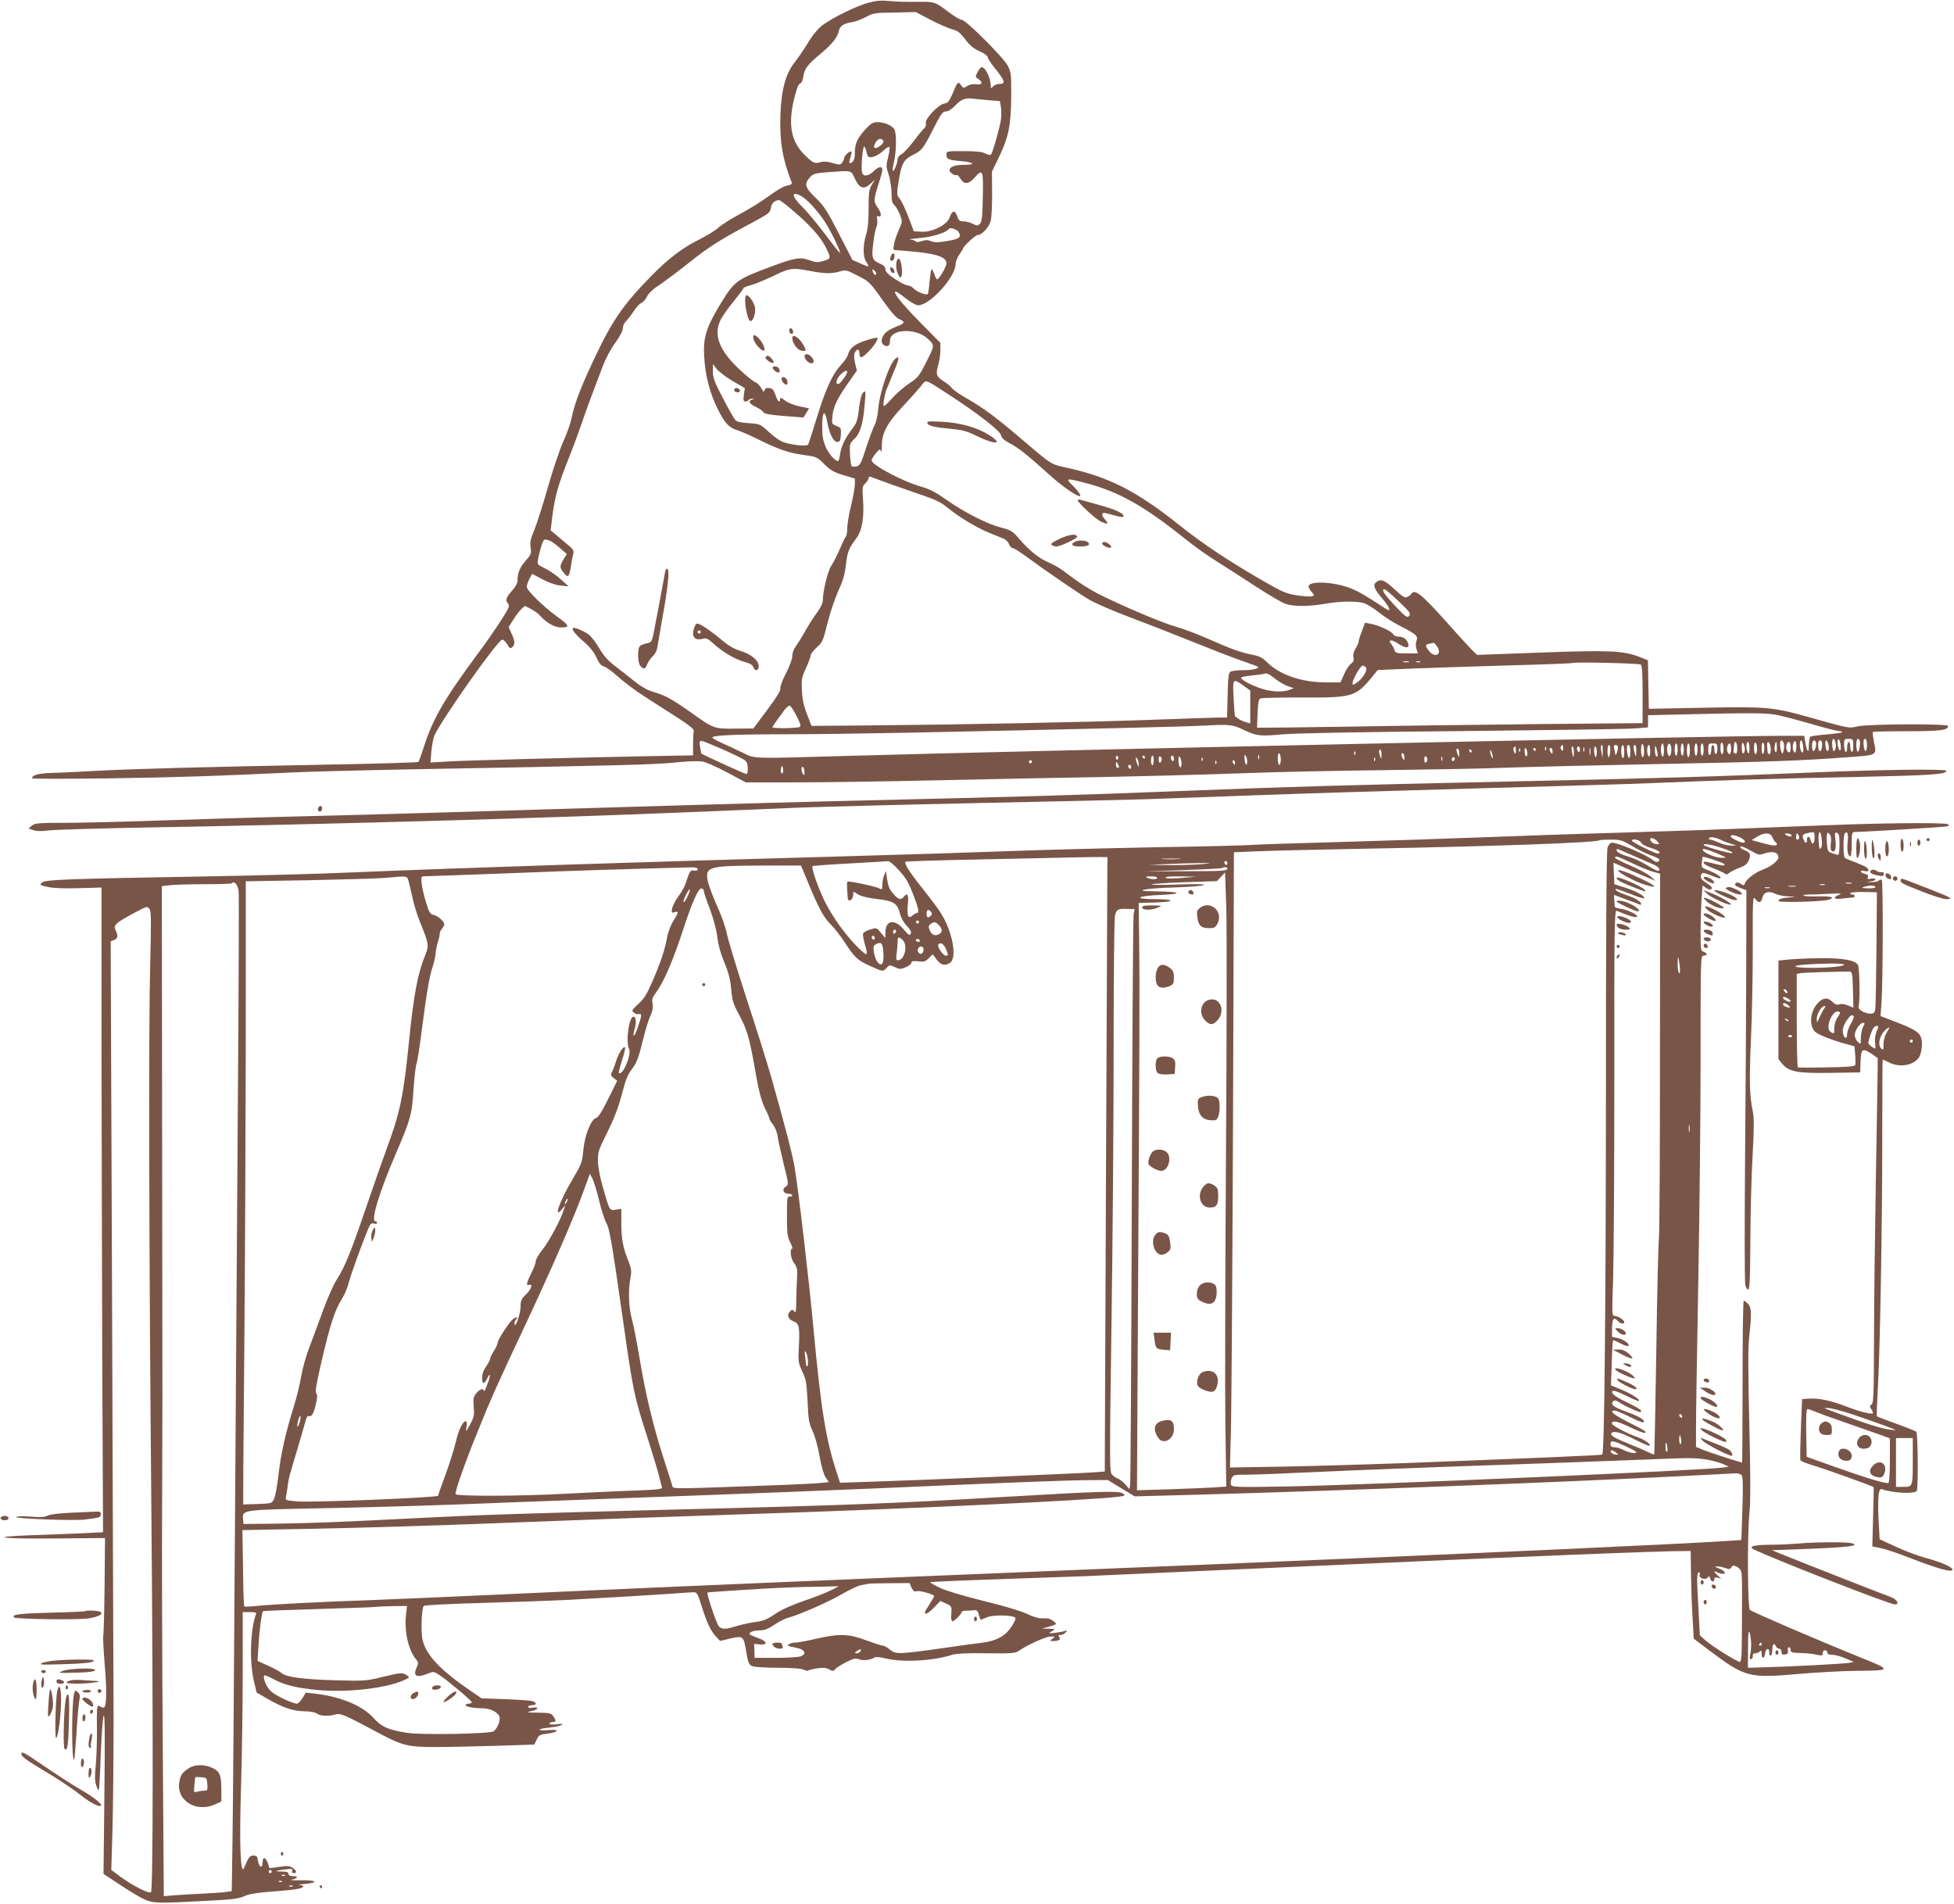 <?xml version="1.0" standalone="no"?>
<!DOCTYPE svg PUBLIC "-//W3C//DTD SVG 20010904//EN"
 "http://www.w3.org/TR/2001/REC-SVG-20010904/DTD/svg10.dtd">
<svg version="1.0" xmlns="http://www.w3.org/2000/svg"
 width="1280pt" height="1247pt" viewBox="0 0 1280 1247"
 preserveAspectRatio="xMidYMid meet">
<g transform="translate(0,1247) scale(0.1,-0.1)"
fill="#795548" stroke="none">
<path d="M5685 12451 c-79 -22 -227 -95 -296 -145 -30 -23 -63 -62 -94 -113
-26 -43 -65 -100 -86 -127 -63 -78 -91 -182 -97 -351 -5 -172 13 -284 73 -437
5 -13 -1 -18 -29 -24 -21 -3 -71 -32 -119 -68 -45 -33 -129 -86 -186 -116 -57
-30 -122 -71 -145 -91 -22 -20 -79 -55 -126 -78 -109 -54 -203 -126 -312 -237
-183 -187 -254 -289 -366 -524 -93 -195 -137 -310 -156 -400 -8 -42 -34 -115
-56 -162 -22 -48 -68 -183 -101 -300 -33 -117 -74 -244 -90 -282 -24 -56 -28
-78 -23 -113 6 -39 3 -46 -34 -88 -38 -43 -52 -79 -52 -131 0 -13 -15 -41 -34
-61 -42 -48 -47 -64 -29 -85 14 -15 10 -26 -42 -107 -31 -50 -103 -154 -160
-230 -212 -286 -290 -421 -347 -599 -17 -53 -34 -100 -37 -103 -3 -4 -280 -12
-616 -18 -793 -15 -1275 -28 -1505 -41 -102 -6 -228 -12 -282 -13 -88 -3 -128
-14 -128 -36 0 -3 217 -3 482 0 448 6 743 16 1223 39 105 5 444 14 755 20
1375 25 1620 31 1752 45 85 9 155 11 181 6 24 -4 97 -37 163 -72 l119 -64 330
0 c182 0 584 6 895 13 311 7 810 17 1110 22 299 6 715 17 925 25 209 8 623 17
920 20 297 4 655 10 795 16 140 5 590 16 1000 24 728 14 943 22 1262 46 178
14 172 10 153 102 -6 31 -9 59 -7 62 3 3 105 5 226 5 217 0 271 7 267 35 -2
15 -522 13 -591 -3 -60 -14 -52 -15 -320 60 -234 66 -278 70 -686 62 l-363 -7
-3 159 -3 159 -56 22 c-102 41 -206 45 -654 28 l-409 -15 -24 23 c-13 12 -89
94 -167 182 -171 192 -218 230 -240 195 -3 -5 -15 -15 -25 -20 -17 -9 -30 -1
-85 50 -66 61 -88 70 -119 47 -25 -18 -15 -45 40 -109 49 -58 60 -91 22 -66
-131 86 -178 114 -230 134 -100 41 -262 51 -275 17 -3 -8 5 -25 17 -38 20 -22
21 -25 6 -31 -9 -3 -53 -1 -99 6 -75 12 -95 21 -237 103 -216 125 -383 236
-533 356 -277 221 -458 314 -725 374 -125 28 -101 13 -327 205 -149 127 -234
190 -335 248 -47 26 -93 58 -103 70 -9 13 -33 32 -52 44 -50 31 -57 48 -40
105 8 26 15 71 15 99 l0 50 -134 136 c-119 121 -182 200 -158 200 5 0 35 -20
66 -45 32 -25 68 -45 80 -45 78 0 245 184 246 271 0 14 11 43 25 63 14 20 25
38 25 40 0 12 80 86 93 86 29 0 78 53 87 95 6 22 9 103 9 181 l-1 140 46 95
c63 131 79 209 80 399 1 144 -1 158 -23 200 -29 55 -274 300 -301 300 -10 0
-47 22 -82 48 -93 71 -95 72 -210 70 -57 -1 -137 1 -178 5 -60 6 -89 3 -145
-12z m411 -111 c53 -28 117 -55 141 -62 36 -9 52 -21 86 -66 31 -41 56 -61 94
-78 30 -13 53 -30 53 -38 0 -9 20 -39 44 -69 71 -88 77 -107 30 -107 -12 0
-30 -7 -38 -16 -15 -14 -16 -14 -16 3 0 52 -35 123 -60 123 -5 0 -17 -14 -26
-32 -16 -31 -16 -33 5 -46 33 -22 26 -39 -14 -34 -22 3 -45 -2 -60 -12 -23
-15 -25 -15 -39 6 -19 27 -24 23 -56 -55 -22 -51 -31 -63 -53 -65 -38 -5 -129
-100 -122 -128 3 -13 -2 -27 -11 -35 -9 -7 -40 -45 -69 -84 -30 -39 -65 -77
-79 -85 -14 -7 -26 -21 -26 -30 0 -25 -21 -80 -30 -80 -5 0 -2 26 6 58 16 69
18 186 3 214 -13 25 -67 48 -112 48 -28 0 -42 -9 -75 -44 -55 -60 -72 -96 -72
-154 0 -32 -5 -54 -15 -62 -22 -18 -27 -8 -14 29 6 18 9 35 5 38 -8 8 -46 -27
-46 -42 0 -6 -6 -19 -13 -29 -12 -17 -17 -17 -63 -4 -28 9 -60 12 -74 7 -43
-12 -49 -10 -96 33 -100 92 -124 202 -83 377 17 69 29 101 40 104 10 3 18 19
21 45 8 53 28 79 116 152 75 63 109 106 118 151 7 30 31 45 86 54 20 3 60 18
89 33 49 27 60 28 190 30 l138 3 97 -51z m376 -526 l78 -6 6 -35 c4 -19 4 -57
1 -85 -7 -52 -54 -218 -66 -231 -4 -4 -21 -1 -37 8 -21 11 -60 15 -141 15
-113 0 -113 0 -113 -24 0 -29 12 -34 101 -42 83 -8 92 -24 13 -24 -60 0 -94
-13 -94 -35 0 -16 38 -40 47 -31 4 3 14 -8 24 -24 25 -40 53 -38 92 5 55 62
59 54 55 -125 -2 -131 -6 -162 -19 -176 -15 -14 -19 -14 -47 0 -17 9 -44 16
-61 16 -25 0 -31 5 -41 34 -14 43 -34 38 -50 -10 -16 -47 -115 -97 -186 -92
l-48 3 -26 70 c-29 77 -55 132 -75 155 -10 12 -10 32 2 104 18 113 32 140 91
170 62 31 69 41 137 174 49 97 60 112 81 112 16 0 38 14 62 39 37 40 66 51
112 45 14 -2 60 -6 102 -10z m-686 -266 c4 -6 -3 -19 -16 -30 -29 -23 -51 -24
-43 0 14 40 44 55 59 30z m-110 -73 c5 -26 11 -35 26 -35 25 0 57 17 90 48 15
14 31 23 34 19 4 -3 0 -33 -8 -66 -14 -55 -14 -64 3 -113 10 -30 18 -82 19
-119 0 -52 4 -70 19 -83 10 -9 26 -37 36 -62 17 -45 17 -46 -8 -102 -14 -31
-28 -74 -31 -94 -6 -36 -6 -37 21 -37 15 -1 80 -6 143 -13 126 -14 180 -36
180 -73 0 -22 -49 -105 -61 -105 -4 0 -13 16 -19 36 -7 19 -15 33 -18 29 -4
-3 -9 -40 -13 -81 -3 -41 -8 -77 -12 -80 -9 -10 -73 15 -92 36 -10 11 -27 20
-38 20 -11 0 -49 19 -84 42 -45 30 -63 48 -63 64 0 14 -10 26 -29 34 -58 24
-63 37 -51 135 6 49 16 97 21 108 6 11 8 32 5 48 -4 22 -2 27 9 22 22 -8 19
24 -6 58 -27 38 -27 50 4 147 15 46 27 89 27 97 0 28 -23 26 -54 -4 -37 -36
-71 -41 -79 -11 -8 29 4 170 14 170 4 0 11 -16 15 -35z m-76 -175 c30 -65 59
-74 102 -34 l30 29 -21 -35 c-18 -30 -21 -51 -21 -155 0 -80 -5 -137 -16 -170
-22 -72 -22 -146 0 -180 10 -14 16 -28 14 -30 -2 -1 -26 7 -53 20 l-51 22 -89
173 c-77 150 -97 181 -152 234 -70 68 -76 89 -39 133 21 24 32 28 107 34 175
13 162 16 189 -41z m-352 -114 c37 -20 101 -89 151 -162 43 -64 118 -220 101
-209 -5 3 -49 59 -97 123 -48 64 -113 143 -145 174 -74 73 -79 110 -10 74z
m-51 -98 c102 -86 172 -163 206 -226 43 -82 43 -86 -8 -101 -40 -12 -51 -11
-91 4 -62 23 -99 17 -265 -46 -212 -79 -228 -91 -316 -234 -97 -159 -118 -226
-110 -354 7 -120 36 -233 87 -337 47 -96 75 -126 132 -143 24 -8 81 -32 128
-56 135 -67 209 -93 303 -105 86 -12 89 -13 136 -60 40 -40 62 -53 125 -72
l76 -23 0 -37 c0 -20 -11 -83 -25 -140 -14 -57 -25 -123 -25 -149 0 -25 -4
-49 -9 -55 -6 -5 -24 -43 -41 -84 -18 -41 -42 -88 -54 -105 -22 -29 -56 -168
-56 -228 0 -17 -15 -49 -38 -80 -22 -29 -55 -81 -75 -117 -20 -36 -47 -80 -61
-99 -16 -21 -26 -48 -26 -68 0 -20 -17 -66 -41 -113 -24 -46 -39 -87 -37 -98
4 -14 -23 -57 -86 -142 l-91 -122 -120 -1 c-139 -1 -140 0 -285 103 -125 89
-173 115 -245 136 -42 12 -81 33 -131 73 -39 31 -97 77 -130 102 -41 31 -71
66 -98 112 -22 37 -53 78 -70 91 -32 23 -96 50 -103 42 -10 -9 19 -45 73 -91
38 -33 65 -67 81 -102 18 -39 31 -55 50 -59 14 -4 56 -34 92 -67 36 -33 113
-91 171 -128 58 -37 156 -100 218 -140 76 -49 111 -77 107 -87 -3 -7 -5 -46
-5 -87 l0 -73 -327 -6 c-578 -12 -1155 -27 -1276 -34 l-117 -7 6 75 c4 41 13
89 21 105 62 126 416 625 443 625 8 0 23 -14 33 -31 14 -26 20 -29 32 -19 20
17 19 39 -4 90 l-19 42 30 48 c17 27 40 58 53 70 l23 21 38 -19 c22 -11 48
-30 59 -42 45 -51 97 -80 142 -80 59 0 54 13 -33 75 -88 64 -194 169 -194 192
1 10 9 33 18 51 l18 33 68 -36 c43 -23 88 -38 120 -41 l51 -5 -50 45 c-27 25
-74 58 -103 72 -53 25 -54 26 -47 62 3 20 13 59 21 85 14 42 19 47 37 41 30
-9 38 -14 87 -56 l43 -37 -22 -36 c-26 -45 -26 -53 3 -89 28 -33 34 -27 46 46
4 29 11 65 15 79 6 23 0 32 -41 65 -26 22 -61 51 -77 65 l-30 25 12 98 c16
124 40 209 103 365 28 69 67 176 88 236 35 103 51 146 136 370 20 53 54 118
84 159 31 42 50 79 50 96 0 15 9 35 20 45 11 10 34 40 51 66 17 26 39 51 50
54 11 4 28 23 37 42 11 23 39 49 82 77 36 24 124 90 196 147 130 104 197 146
414 262 107 58 115 64 120 96 5 31 23 48 54 50 5 1 47 -31 93 -71z m1084 -140
c18 -33 4 -43 -76 -57 -60 -10 -83 -10 -106 -1 -21 9 -36 9 -61 1 -21 -8 -35
-8 -42 -1 -5 5 -21 11 -35 11 -15 1 15 5 66 10 83 7 174 36 188 59 8 13 55 -2
66 -22z m-974 -253 c94 -18 143 -19 195 -3 38 11 44 10 117 -28 74 -38 80 -43
159 -155 56 -80 92 -121 112 -129 37 -15 38 -27 3 -41 -66 -25 -95 -44 -108
-70 -16 -30 -12 -54 12 -63 22 -9 33 2 33 34 0 75 167 84 245 13 49 -45 49
-44 -6 -152 -47 -94 -56 -105 -112 -142 -34 -23 -84 -65 -110 -95 -27 -30 -52
-54 -57 -54 -7 0 2 68 16 105 4 11 25 62 46 113 40 93 43 117 13 92 -39 -32
-103 -221 -112 -329 -3 -42 -14 -89 -24 -106 -9 -16 -34 -83 -55 -147 -32
-101 -40 -117 -62 -123 -14 -3 -28 -2 -33 2 -4 4 -9 39 -11 78 -3 67 -2 70 29
100 38 35 58 103 68 235 7 80 6 84 -10 69 -12 -12 -21 -46 -28 -105 -9 -77
-15 -95 -44 -133 -48 -62 -72 -114 -80 -166 -3 -25 -9 -45 -13 -45 -20 0 -60
45 -81 92 -17 40 -23 72 -23 130 -1 102 17 123 32 38 15 -82 41 -135 67 -135
17 0 20 8 23 46 3 44 1 47 -29 59 -31 13 -31 15 -26 65 6 62 31 113 105 219
l55 78 -12 50 c-7 34 -8 55 -1 69 15 27 30 24 30 -6 0 -14 4 -25 9 -25 28 0
122 112 108 127 -4 3 -38 -5 -78 -18 -72 -24 -104 -50 -115 -95 -3 -12 -24
-42 -46 -66 -56 -60 -100 -158 -158 -346 -27 -90 -53 -168 -56 -174 -8 -13
-92 -5 -154 13 -27 8 -65 34 -102 68 -59 54 -60 54 -133 59 -51 3 -79 10 -89
21 -8 9 -44 73 -80 142 -55 105 -66 134 -66 175 l0 49 26 -33 c15 -18 62 -54
105 -79 l78 -45 -6 -44 c-5 -36 -3 -44 10 -44 9 0 19 5 22 10 3 6 14 9 23 9
15 -1 15 -2 0 -6 -30 -8 -20 -29 22 -48 23 -10 45 -26 50 -34 7 -12 38 -18
136 -26 l127 -10 19 30 18 30 -62 13 c-34 7 -76 23 -95 38 -25 19 -33 22 -33
10 0 -30 -16 -16 -30 27 -12 34 -20 43 -42 45 -19 2 -27 -2 -30 -15 -3 -14 -7
-12 -21 14 -9 17 -27 35 -39 39 -12 4 -61 43 -108 88 -130 123 -167 223 -120
320 11 23 49 77 85 121 36 44 65 83 65 87 0 4 25 14 55 22 30 9 96 37 147 61
101 50 120 52 235 30z m433 -16 c0 -18 -18 -9 -23 12 -4 16 -3 18 9 8 8 -6 14
-15 14 -20z m-190 -645 c0 -14 -41 -72 -55 -78 -25 -9 -18 32 10 59 23 24 45
33 45 19z m667 -150 c188 -122 334 -236 340 -264 3 -18 20 -34 56 -53 58 -30
111 -72 253 -200 86 -78 183 -147 207 -147 13 0 -10 35 -50 73 -45 45 -38 46
89 13 220 -58 383 -150 663 -375 50 -40 137 -102 195 -138 58 -37 173 -110
255 -164 83 -54 170 -105 194 -114 55 -19 152 -19 261 0 99 17 199 19 252 5
21 -6 66 -34 100 -61 35 -28 95 -67 133 -86 112 -57 126 -69 114 -100 -6 -17
-6 -36 0 -55 l10 -28 -74 0 c-68 0 -74 2 -81 23 -3 12 -13 29 -21 39 -25 28 4
31 44 3 49 -32 77 -34 68 -2 -9 30 -33 47 -66 47 -15 0 -29 7 -33 15 -7 19
-96 60 -148 69 l-36 7 -21 -56 c-12 -31 -21 -61 -21 -68 0 -7 -9 -27 -20 -45
-13 -22 -18 -41 -14 -58 5 -19 1 -29 -15 -41 -12 -8 -33 -39 -46 -69 l-24 -54
-94 0 c-161 0 -303 49 -387 132 -29 29 -50 40 -91 48 -79 15 -138 36 -287 102
-73 32 -172 70 -220 83 -87 24 -351 136 -512 217 -46 24 -120 70 -163 103 -90
68 -105 77 -167 105 -57 25 -122 78 -183 150 -44 51 -54 57 -119 74 -93 24
-240 99 -358 182 -71 50 -112 71 -165 86 -117 32 -325 142 -325 172 0 8 12 29
27 46 24 29 28 31 34 14 3 -11 6 6 6 36 -1 83 34 148 139 260 49 52 102 112
118 132 33 44 20 48 183 -58z m-367 -591 c69 -24 166 -58 215 -75 59 -20 106
-43 135 -68 78 -65 196 -136 277 -169 43 -18 88 -36 101 -41 12 -6 27 -21 32
-35 5 -14 16 -25 23 -25 8 0 45 -23 83 -51 126 -93 348 -245 419 -287 39 -23
154 -73 255 -111 102 -38 284 -109 405 -158 121 -49 270 -107 330 -128 61 -21
112 -40 115 -42 13 -11 -33 -23 -95 -23 -38 0 -77 -5 -85 -10 -12 -7 -16 -39
-18 -155 l-4 -145 -44 0 c-24 0 -225 -7 -446 -15 -438 -16 -1275 -32 -1862
-37 l-370 -3 -29 75 c-21 53 -31 99 -34 155 -4 73 -2 86 26 147 17 37 31 75
31 84 0 9 18 33 40 53 38 34 42 44 70 157 16 66 48 160 70 210 31 67 44 109
51 172 10 88 19 110 70 178 37 50 51 137 42 259 -5 73 -4 82 16 99 11 11 21
26 21 34 0 9 6 12 18 7 9 -4 73 -27 142 -52z m3312 -762 c74 -70 81 -80 69
-95 -13 -15 -22 -9 -93 66 -72 77 -92 108 -69 108 6 0 47 -35 93 -79z m253
-297 c33 -52 -16 -77 -54 -28 -27 34 -26 42 2 47 12 2 25 5 28 6 4 0 14 -11
24 -25z m-187 -101 c-10 -2 -26 -2 -35 0 -10 3 -2 5 17 5 19 0 27 -2 18 -5z
m75 0 c-7 -2 -19 -2 -25 0 -7 3 -2 5 12 5 14 0 19 -2 13 -5z m1445 -16 c9 -6
12 -57 12 -196 l0 -188 -667 -6 c-368 -4 -936 -11 -1263 -17 -327 -5 -595 -8
-595 -7 -1 1 1 43 3 94 3 73 7 93 20 98 10 4 129 6 266 6 337 -2 357 4 466
137 l35 43 215 9 c118 5 404 14 635 21 231 6 422 13 425 16 8 8 434 -2 448
-10z m-1801 -18 c15 -15 -18 -72 -58 -100 -26 -18 -29 -18 -29 -4 0 23 52 115
66 115 5 0 15 -5 21 -11z m-594 -75 c25 -20 63 -42 84 -49 l38 -13 -28 -11
c-43 -17 -121 -13 -186 9 -65 21 -131 57 -131 70 0 5 30 11 68 15 37 4 72 8
77 10 23 8 34 3 78 -31z m-207 -46 l44 -31 0 -108 0 -108 -31 9 c-17 5 -38 15
-47 22 -10 7 -19 14 -21 15 -3 2 -7 55 -10 118 -7 132 -5 134 65 83z m-2928
-198 c25 -49 30 -65 20 -72 -15 -9 -178 -11 -178 -2 0 5 10 19 74 107 15 21
33 36 39 35 7 -2 27 -33 45 -68z m6430 5 c38 -8 140 -35 226 -60 86 -25 166
-45 178 -45 12 0 18 -3 15 -6 -4 -4 -50 -11 -102 -15 -52 -4 -100 -11 -105
-14 -6 -3 -10 -30 -11 -58 0 -57 -12 -44 -24 26 l-6 37 -142 0 c-425 0 -4935
-97 -6142 -132 -628 -18 -586 -20 -675 24 -41 20 -100 47 -131 61 -31 14 -59
29 -62 34 -10 16 134 23 473 23 173 0 529 5 790 10 1154 24 1844 40 1960 47
164 9 184 7 257 -28 87 -41 103 -43 260 -29 84 7 543 16 1173 21 569 6 1076
13 1125 17 l90 7 1 40 0 40 220 5 c456 11 560 11 632 -5z m376 -179 c6 -25 -1
-56 -13 -56 -3 0 -7 18 -9 40 -3 44 12 55 22 16z m34 -20 c4 -48 -14 -39 -20
9 -2 22 0 34 6 32 6 -2 12 -21 14 -41z m82 -2 c0 -27 -4 -43 -10 -39 -5 3 -10
19 -10 36 0 16 -4 29 -10 29 -5 0 -10 -16 -10 -36 0 -21 -4 -33 -10 -29 -5 3
-10 24 -10 46 0 37 2 39 30 39 29 0 30 -2 30 -46z m42 35 c7 -20 -4 -79 -13
-73 -12 7 -12 84 0 84 5 0 11 -5 13 -11z m48 -29 c0 -22 -4 -40 -9 -40 -5 0
-11 18 -13 40 -2 28 0 40 9 40 8 0 13 -14 13 -40z m-7535 -12 c39 -16 99 -44
135 -61 63 -32 65 -34 68 -75 2 -29 -1 -42 -10 -42 -9 0 -285 126 -294 134 -1
1 -4 20 -8 44 -8 51 -10 51 109 0z m6990 23 c3 -11 3 -32 -1 -47 -7 -25 -8
-26 -15 -9 -11 28 -11 75 0 75 5 0 12 -9 16 -19z m82 -27 c-1 -18 -5 -34 -8
-34 -12 0 -19 31 -13 56 9 35 24 19 21 -22z m45 6 c4 -40 -5 -53 -16 -24 -9
24 -7 64 3 64 5 0 11 -18 13 -40z m83 30 c8 -12 -5 -60 -16 -60 -5 0 -9 16 -9
35 0 33 12 46 25 25z m39 1 c3 -5 3 -23 0 -41 -8 -37 -24 -22 -24 23 0 26 13
36 24 18z m40 -7 c9 -23 7 -54 -3 -54 -5 0 -11 16 -13 35 -4 36 5 47 16 19z
m-684 -40 c0 -19 -4 -34 -10 -34 -5 0 -10 18 -10 41 0 24 4 38 10 34 6 -3 10
-22 10 -41z m90 5 c0 -28 -4 -39 -12 -36 -7 2 -13 9 -12 15 1 7 2 23 3 37 2
42 21 28 21 -16z m50 -6 c0 -12 -4 -25 -10 -28 -6 -4 -10 11 -10 37 0 31 3 39
10 28 5 -8 10 -25 10 -37z m30 5 c0 -32 -3 -39 -10 -28 -13 20 -13 70 0 70 6
0 10 -19 10 -42z m50 -4 c0 -19 -4 -34 -10 -34 -5 0 -10 18 -10 41 0 24 4 38
10 34 6 -3 10 -22 10 -41z m47 0 c-3 -48 -17 -43 -17 7 0 24 4 38 10 34 5 -3
9 -22 7 -41z m37 30 c9 -25 7 -64 -4 -64 -5 0 -10 6 -11 13 0 6 -2 24 -3 40
-2 30 8 36 18 11z m46 -21 c0 -26 -3 -34 -11 -26 -9 9 -3 63 7 63 2 0 4 -17 4
-37z m90 1 c0 -24 -4 -34 -12 -32 -24 8 -22 68 2 68 5 0 10 -16 10 -36z m-960
-25 c0 -21 -4 -39 -10 -39 -5 0 -10 21 -10 46 0 27 4 43 10 39 6 -3 10 -24 10
-46z m130 5 c0 -27 -4 -43 -10 -39 -5 3 -10 24 -10 46 0 21 5 39 10 39 6 0 10
-21 10 -46z m48 -5 c-2 -19 -7 -33 -13 -32 -12 3 -19 49 -10 71 10 26 27 -2
23 -39z m42 11 c0 -22 -4 -40 -10 -40 -5 0 -10 18 -10 40 0 22 5 40 10 40 6 0
10 -18 10 -40z m40 0 c0 -22 -4 -40 -10 -40 -5 0 -10 18 -10 40 0 22 5 40 10
40 6 0 10 -18 10 -40z m40 -5 c0 -25 -4 -45 -10 -45 -5 0 -10 20 -10 45 0 25
5 45 10 45 6 0 10 -20 10 -45z m50 5 c0 -22 -4 -40 -10 -40 -5 0 -10 18 -10
40 0 22 5 40 10 40 6 0 10 -18 10 -40z m40 0 c0 -22 -4 -40 -10 -40 -5 0 -10
18 -10 40 0 22 5 40 10 40 6 0 10 -18 10 -40z m90 5 c0 -19 -4 -35 -10 -35 -5
0 -10 14 -10 30 0 17 -4 30 -10 30 -5 0 -10 -13 -10 -29 0 -17 -4 -33 -10 -36
-6 -4 -10 10 -10 34 0 39 2 41 30 41 28 0 30 -3 30 -35z m90 0 c0 -37 -13 -47
-24 -19 -8 20 2 54 15 54 5 0 9 -16 9 -35z m-1100 3 c0 -16 -3 -19 -11 -11 -6
6 -8 16 -5 22 11 17 16 13 16 -11z m259 -20 l-2 -43 -6 35 c-7 33 -5 50 5 50
2 0 3 -19 3 -42z m49 2 c-1 -22 -6 -40 -10 -40 -4 0 -8 18 -8 40 0 22 5 40 10
40 6 0 10 -17 8 -40z m51 23 c-1 -25 -17 -63 -18 -43 -1 8 -4 25 -7 38 -5 16
-2 22 10 22 9 0 16 -8 15 -17z m41 -29 c0 -27 -4 -43 -10 -39 -5 3 -10 24 -10
46 0 21 5 39 10 39 6 0 10 -21 10 -46z m40 0 c0 -55 -16 -50 -22 6 -2 28 0 40
9 40 9 0 13 -15 13 -46z m39 4 c-1 -37 -2 -39 -9 -18 -12 36 -12 60 0 60 6 0
10 -19 9 -42z m91 1 c0 -24 -4 -38 -10 -34 -5 3 -10 22 -10 41 0 19 5 34 10
34 6 0 10 -18 10 -41z m49 -22 c1 -10 -3 -15 -9 -12 -5 3 -10 23 -9 43 1 33 2
34 9 12 4 -14 8 -33 9 -43z m-929 26 c-1 -24 -2 -26 -11 -10 -5 9 -7 22 -4 27
10 17 15 11 15 -17z m197 5 c-3 -8 -6 -5 -6 6 -1 11 2 17 5 13 3 -3 4 -12 1
-19z m183 -15 c0 -43 -5 -41 -13 5 -4 18 -2 32 3 32 6 0 10 -16 10 -37z m40
16 c0 -11 -4 -17 -10 -14 -5 3 -10 13 -10 21 0 8 5 14 10 14 6 0 10 -9 10 -21z
m27 -11 c-3 -7 -5 -2 -5 12 0 14 2 19 5 13 2 -7 2 -19 0 -25z m40 -20 c-2 -13
-4 -5 -4 17 -1 22 1 32 4 23 2 -10 2 -28 0 -40z m43 17 c0 -45 -14 -45 -17 0
-2 19 2 35 7 35 6 0 10 -16 10 -35z m-901 -13 c0 -24 -1 -25 -9 -7 -12 28 -12
47 0 40 6 -3 10 -18 9 -33z m398 16 c-3 -8 -6 -5 -6 6 -1 11 2 17 5 13 3 -3 4
-12 1 -19z m47 0 c3 -13 2 -26 -3 -31 -5 -5 -11 5 -13 22 -5 36 7 42 16 9z
m56 12 c0 -5 -2 -10 -4 -10 -3 0 -8 5 -11 10 -3 6 -1 10 4 10 6 0 11 -4 11
-10z m110 -12 c0 -19 -2 -20 -10 -8 -13 19 -13 30 0 30 6 0 10 -10 10 -22z
m-1120 -20 c0 -36 -4 -35 -14 5 -4 16 -2 27 4 27 5 0 10 -14 10 -32z m590 22
c0 -5 -2 -10 -4 -10 -3 0 -8 5 -11 10 -3 6 -1 10 4 10 6 0 11 -4 11 -10z m139
-40 c0 -9 -4 -8 -9 5 -5 11 -9 27 -9 35 0 9 4 8 9 -5 5 -11 9 -27 9 -35z
m-902 18 c-3 -8 -6 -5 -6 6 -1 11 2 17 5 13 3 -3 4 -12 1 -19z m-487 -34 c0
-19 -4 -34 -10 -34 -5 0 -10 18 -10 41 0 24 4 38 10 34 6 -3 10 -22 10 -41z
m810 13 c0 -18 -2 -19 -10 -7 -13 20 -13 43 0 35 6 -3 10 -16 10 -28z m-1030
-24 c0 -38 -15 -25 -17 15 -2 27 0 33 7 22 5 -8 10 -25 10 -37z m77 15 c-3 -7
-5 -2 -5 12 0 14 2 19 5 13 2 -7 2 -19 0 -25z m-922 13 c3 -5 1 -12 -5 -16 -5
-3 -10 1 -10 9 0 18 6 21 15 7z m175 -1 c0 -5 -2 -10 -4 -10 -3 0 -8 5 -11 10
-3 6 -1 10 4 10 6 0 11 -4 11 -10z m57 -24 c-1 -19 -5 -32 -9 -29 -12 6 -10
63 2 63 5 0 9 -15 7 -34z m53 9 c0 -8 -4 -17 -10 -20 -6 -4 -10 5 -10 20 0 15
4 24 10 20 6 -3 10 -12 10 -20z m80 4 c0 -11 -4 -17 -10 -14 -5 3 -10 13 -10
21 0 8 5 14 10 14 6 0 10 -9 10 -21z m50 -32 c0 -16 -4 -26 -10 -22 -5 3 -10
23 -10 43 0 28 3 33 10 22 5 -8 10 -28 10 -43z m1610 28 c0 -8 -4 -17 -10 -20
-6 -4 -10 5 -10 20 0 15 4 24 10 20 6 -3 10 -12 10 -20z m97 -7 c-3 -7 -5 -2
-5 12 0 14 2 19 5 13 2 -7 2 -19 0 -25z m-1988 -23 l0 -20 -9 20 c-5 11 -9 27
-9 35 -1 13 0 13 9 0 5 -8 9 -24 9 -35z m418 23 c-3 -8 -6 -5 -6 6 -1 11 2 17
5 13 3 -3 4 -12 1 -19z m1130 0 c-3 -8 -6 -5 -6 6 -1 11 2 17 5 13 3 -3 4 -12
1 -19z m523 13 c0 -6 -4 -13 -10 -16 -5 -3 -10 1 -10 9 0 9 5 16 10 16 6 0 10
-4 10 -9z m-2770 -21 c0 -5 -4 -10 -10 -10 -5 0 -10 5 -10 10 0 6 5 10 10 10
6 0 10 -4 10 -10z m1207 -12 c-3 -8 -6 -5 -6 6 -1 11 2 17 5 13 3 -3 4 -12 1
-19z m123 7 c0 -8 -2 -15 -4 -15 -2 0 -6 7 -10 15 -3 8 -1 15 4 15 6 0 10 -7
10 -15z m-760 -27 c0 -5 -4 -8 -10 -8 -5 0 -10 10 -10 23 0 18 2 19 10 7 5 -8
10 -18 10 -22z m80 -4 c0 -8 -4 -12 -10 -9 -5 3 -10 10 -10 16 0 5 5 9 10 9 6
0 10 -7 10 -16z m-2280 -20 c0 -14 -4 -23 -9 -20 -7 5 -8 23 -2 44 4 12 11 -3
11 -24z m140 -12 c0 -21 -2 -24 -10 -12 -13 20 -13 53 0 45 6 -3 10 -18 10
-33z"/>
<path d="M5835 10789 c-8 -23 -1 -34 14 -24 13 8 15 45 2 45 -5 0 -13 -9 -16
-21z"/>
<path d="M5876 10765 c-10 -27 -6 -68 9 -95 12 -22 14 -23 21 -7 8 22 -1 96
-14 109 -6 6 -12 3 -16 -7z"/>
<path d="M5832 10704 c1 -9 9 -19 16 -22 9 -3 13 2 10 14 -1 9 -9 19 -16 22
-9 3 -13 -2 -10 -14z"/>
<path d="M4355 8713 c-10 -58 -65 -352 -76 -404 -9 -41 -14 -47 -41 -53 -17
-3 -37 -11 -45 -17 -19 -16 -17 -113 3 -133 22 -22 30 -20 44 13 6 16 22 39
36 52 13 12 26 36 29 53 3 17 18 106 34 197 37 203 48 314 33 323 -7 4 -13 -8
-17 -31z"/>
<path d="M4550 8364 c-24 -63 -3 -93 55 -78 21 5 33 0 58 -23 72 -66 150 -112
224 -132 27 -7 44 -19 48 -31 9 -30 35 -25 35 6 0 37 -49 79 -119 100 -40 12
-77 33 -116 66 -64 54 -130 101 -158 111 -13 5 -20 0 -27 -19z m40 -34 c0 -5
-4 -10 -10 -10 -5 0 -10 5 -10 10 0 6 5 10 10 10 6 0 10 -4 10 -10z"/>
<path d="M4887 10534 c-17 -18 7 -163 28 -167 18 -4 37 53 31 89 -7 37 -47 90
-59 78z"/>
<path d="M5170 10306 c0 -17 14 -29 23 -20 8 8 -3 34 -14 34 -5 0 -9 -6 -9
-14z"/>
<path d="M4936 10272 c-9 -15 9 -54 38 -81 32 -30 43 -22 27 18 -16 36 -57 76
-65 63z"/>
<path d="M5190 10255 c0 -30 31 -75 56 -81 36 -9 39 0 14 41 -29 48 -70 71
-70 40z"/>
<path d="M5270 10136 c0 -8 7 -22 16 -30 8 -9 22 -16 30 -16 19 0 18 25 -2 44
-19 20 -44 21 -44 2z"/>
<path d="M5015 10130 c-7 -11 43 -46 52 -36 7 7 -25 46 -38 46 -4 0 -10 -4
-14 -10z"/>
<path d="M5062 10058 c5 -15 35 -34 43 -27 3 4 3 14 -1 23 -7 18 -48 23 -42 4z"/>
<path d="M5120 9988 c0 -16 19 -38 33 -38 4 0 7 10 5 22 -3 25 -38 39 -38 16z"/>
<path d="M4810 9916 c0 -10 9 -16 21 -16 24 0 21 23 -4 28 -10 2 -17 -3 -17
-12z"/>
<path d="M6075 9697 c7 -17 45 -26 162 -37 65 -6 99 -15 155 -43 126 -62 186
-60 88 3 -77 49 -188 81 -308 87 -90 5 -102 4 -97 -10z"/>
<path d="M7060 9193 c0 -15 113 -120 147 -137 46 -23 60 -20 35 7 -25 26 -29
47 -9 47 7 0 37 -7 66 -16 29 -8 55 -13 58 -10 18 18 -49 50 -171 82 -50 14
-99 27 -108 30 -10 3 -18 2 -18 -3z"/>
<path d="M6940 8940 c-49 -24 -61 -33 -50 -40 8 -6 22 -10 30 -10 25 0 140 54
136 65 -6 21 -53 14 -116 -15z"/>
<path d="M7037 8919 c-26 -15 -11 -29 33 -29 54 0 74 9 59 26 -13 16 -66 18
-92 3z"/>
<path d="M7220 8910 c0 -14 48 -35 58 -26 8 9 -26 36 -45 36 -7 0 -13 -5 -13
-10z"/>
<path d="M11875 7410 c-604 -26 -994 -38 -2020 -60 -1044 -23 -1396 -33 -2080
-60 -733 -29 -962 -36 -2385 -70 -443 -11 -1232 -34 -1755 -50 -522 -16 -1227
-37 -1565 -45 -338 -8 -802 -22 -1030 -30 -228 -8 -503 -15 -611 -15 -176 0
-199 -2 -220 -18 l-22 -19 31 -11 c20 -7 53 -8 99 -2 37 5 340 14 673 20 1191
21 2601 61 3530 100 261 11 588 24 725 30 138 5 669 19 1180 30 512 10 1004
22 1095 25 91 3 401 15 690 25 289 11 939 31 1445 45 506 14 1028 29 1160 35
492 20 794 30 1330 40 514 11 605 17 605 41 0 13 -430 8 -875 -11z"/>
<path d="M2085 7180 c-8 -13 4 -32 16 -25 12 8 12 35 0 35 -6 0 -13 -4 -16
-10z"/>
<path d="M12100 7069 c-118 -4 -388 -14 -600 -23 -212 -9 -619 -23 -905 -31
-286 -8 -684 -22 -885 -30 -201 -8 -610 -21 -910 -30 -300 -8 -572 -17 -605
-20 -33 -3 -314 -10 -625 -15 -311 -6 -738 -17 -950 -25 -212 -8 -711 -24
-1110 -35 -1231 -34 -2497 -75 -3210 -105 -195 -9 -620 -20 -945 -26 -930 -16
-1061 -21 -1081 -41 -15 -15 -12 -17 38 -28 36 -8 108 -11 204 -8 l149 4 0
-1041 c1 -572 3 -1522 5 -2111 l5 -1071 -140 -7 c-77 -3 -219 -9 -315 -12
-308 -11 -226 -25 132 -22 l336 3 -3 -318 c-2 -174 -6 -321 -9 -325 -2 -4 2
-89 10 -187 16 -195 12 -291 -12 -281 -8 3 -20 8 -28 12 -11 4 -13 -23 -11
-148 1 -84 -3 -194 -8 -245 -7 -67 -6 -101 3 -128 7 -20 14 -34 17 -31 3 3 9
107 13 233 5 125 13 239 19 253 8 18 9 -123 5 -505 l-6 -530 109 -72 c60 -40
132 -83 159 -95 56 -26 88 -27 419 -9 153 8 199 13 235 30 32 14 84 23 180 30
148 11 198 19 206 32 3 5 -7 10 -23 11 -15 1 0 4 35 7 94 9 76 26 -26 24 -48
-1 -76 1 -62 4 40 8 48 23 12 23 -22 0 -32 5 -32 15 0 11 -11 15 -42 15 -54 0
-46 6 19 14 45 6 52 4 47 -9 -4 -10 0 -15 10 -15 23 0 20 17 -8 35 -20 13 -34
14 -87 6 -34 -6 -63 -9 -64 -8 0 1 -5 15 -10 31 -14 42 -35 45 -35 6 0 -43
-23 -34 -30 11 -4 28 -9 34 -30 34 -24 0 -30 -8 -61 -80 -24 -56 -32 155 -20
535 6 190 11 524 11 743 l0 397 46 0 c36 0 45 -3 41 -14 -37 -96 -44 -309 -14
-437 l18 -76 76 -44 c100 -57 165 -78 239 -79 37 0 68 -6 80 -15 22 -16 75
-19 121 -6 34 10 59 -1 283 -121 153 -82 195 -93 375 -92 83 0 261 4 398 8
l247 8 16 33 c13 29 21 33 66 38 76 9 90 31 16 24 -32 -3 -60 -2 -63 2 -2 5
25 11 61 14 35 4 72 11 82 17 13 9 6 10 -30 5 -31 -4 -48 -2 -48 4 0 6 9 11
20 11 24 0 25 8 4 38 -13 20 -24 22 -97 23 -82 1 -86 2 -35 13 38 9 36 27 -2
20 -19 -4 -30 -2 -30 5 0 6 11 11 25 11 29 0 33 14 8 25 -10 5 -90 11 -178 14
l-160 6 -65 44 c-201 137 -294 233 -321 334 -13 48 -8 212 7 227 6 6 170 14
389 20 209 6 461 15 560 20 322 18 537 31 670 40 72 6 140 10 151 10 18 0 26
-13 49 -87 34 -110 60 -166 95 -203 l27 -29 68 16 c84 19 87 16 104 -92 10
-59 17 -78 34 -87 14 -8 76 -12 172 -13 94 0 158 -5 171 -13 12 -6 24 -9 27
-5 4 3 30 10 58 14 38 6 59 5 79 -6 25 -13 30 -13 41 1 7 9 40 29 72 46 50 25
64 28 83 19 25 -11 80 -5 101 11 8 6 35 4 76 -6 109 -27 316 -16 437 25 23 7
100 11 222 9 172 -2 190 0 215 18 55 38 175 92 205 92 30 0 31 -1 12 -15 -19
-14 -19 -14 3 -15 38 0 55 10 42 26 -9 11 -7 14 9 14 11 0 26 8 33 17 12 15
12 16 -6 9 -10 -4 -40 -9 -65 -12 -44 -5 -44 -5 -20 10 25 15 25 15 -20 17
l-45 1 35 9 c67 19 67 19 40 40 -17 14 -36 20 -65 18 -28 -2 -60 7 -107 29
-39 19 -157 54 -285 85 -134 33 -244 66 -286 86 -38 18 -67 35 -64 37 2 2 201
11 443 19 241 8 498 17 569 20 72 3 726 33 1455 65 1534 69 2308 100 2485 100
l30 0 2 -143 c1 -78 5 -207 10 -287 l8 -144 107 -81 c231 -173 255 -179 585
-150 114 10 280 19 368 20 240 2 241 4 29 89 -255 103 -707 297 -721 310 -15
15 -18 479 -3 636 8 83 7 246 -1 585 -8 348 -9 497 0 573 16 150 15 188 -9
212 -11 11 -23 20 -27 20 -5 0 -8 -239 -8 -530 0 -291 -2 -530 -3 -530 -12 0
-215 66 -254 82 l-48 20 0 142 c0 77 7 501 15 941 8 440 15 1100 15 1468 0
660 0 667 20 667 11 0 20 4 20 9 0 5 -9 13 -20 16 -19 6 -20 15 -20 129 0 68
3 164 6 214 l7 91 24 -16 c17 -11 27 -13 35 -5 7 7 -2 18 -31 36 -40 26 -48
40 -33 63 5 8 22 5 62 -12 30 -13 57 -21 59 -19 10 9 -26 33 -74 51 -48 18
-50 20 -47 53 2 19 5 36 6 37 5 5 136 -39 141 -47 8 -14 -10 -12 -75 5 -30 8
-56 12 -58 10 -10 -10 13 -25 66 -45 31 -12 63 -26 70 -32 9 -8 17 -7 30 4 9
8 39 23 65 33 37 13 52 25 62 48 16 39 11 52 -26 67 -16 7 -29 16 -29 21 0 11
25 2 79 -29 38 -22 47 -24 75 -14 56 20 96 10 96 -25 0 -21 -52 -62 -104 -80
-49 -18 -109 -64 -117 -92 -4 -12 -8 -12 -27 0 -16 10 -24 11 -33 2 -9 -9 -2
-16 30 -29 l41 -16 -1 -522 c-1 -286 -4 -861 -8 -1276 -3 -415 -3 -770 2 -788
5 -19 13 -31 20 -29 9 3 12 88 13 328 1 178 7 427 15 553 9 173 10 242 1 285
-22 107 -24 208 -12 476 7 149 12 421 12 605 -1 307 0 333 15 313 21 -31 40
-29 48 6 8 37 43 48 85 26 16 -8 55 -16 87 -17 44 -1 48 -2 18 -5 -61 -5 -85
-12 -85 -25 0 -12 284 -5 328 8 49 14 18 25 -67 22 -50 -1 -93 1 -97 5 -4 4
11 7 33 7 22 0 82 2 134 5 74 4 88 3 67 -6 -45 -17 -34 -33 18 -25 26 3 55 6
65 6 11 0 19 5 19 10 0 6 -7 10 -15 10 -8 0 -15 4 -15 9 0 5 39 9 88 8 l87 -2
-3 -370 c-2 -203 -5 -382 -8 -397 -4 -22 -11 -28 -30 -28 -40 0 -87 28 -79 48
10 27 7 250 -4 271 -17 31 -101 46 -246 44 -71 0 -162 -4 -202 -8 l-73 -7 0
-323 0 -323 25 -31 c45 -52 96 -62 316 -59 l194 3 3 73 c3 83 12 89 75 47 l37
-26 0 -72 c0 -40 -6 -364 -12 -722 -6 -357 -12 -834 -12 -1058 -1 -351 -3
-409 -16 -417 -12 -8 -13 -13 -2 -30 6 -11 12 -23 12 -26 0 -13 -84 7 -171 41
-104 40 -187 58 -249 53 l-45 -3 -8 -194 c-4 -107 -6 -199 -3 -206 2 -6 38
-21 79 -33 76 -22 397 -137 401 -144 1 -1 -1 -90 -4 -195 l-5 -193 55 -11 c30
-6 116 -35 190 -64 180 -70 280 -98 280 -77 0 17 -76 50 -170 75 -53 14 -143
48 -201 75 l-106 49 -7 126 c-7 148 -1 211 22 202 66 -25 208 -33 228 -12 10
10 8 377 -3 388 -5 5 -65 29 -132 53 -67 24 -124 46 -126 48 -2 2 0 73 5 159
15 243 30 1073 30 1652 0 290 1 527 3 527 1 0 20 -9 42 -20 73 -37 170 -17
200 41 8 15 15 51 15 79 0 68 -23 88 -162 142 l-109 42 6 91 c10 133 11 792 2
801 -4 4 -13 2 -19 -4 -7 -7 -28 -11 -47 -10 l-36 1 33 4 c18 2 30 9 27 14 -4
5 -17 6 -31 3 -19 -5 -23 -3 -18 9 4 12 -2 18 -20 23 -14 3 -26 10 -26 15 0 5
11 7 25 3 27 -7 33 7 12 24 -7 6 -39 20 -72 33 -33 12 -64 25 -70 29 -11 9
-12 141 -1 159 15 24 26 -3 20 -49 -7 -53 1 -100 16 -100 6 0 10 34 10 80 0
70 2 80 18 80 42 -1 580 32 601 36 20 4 22 7 10 15 -16 10 -342 9 -659 -2z
m-213 -89 c-2 -42 -18 -49 -27 -11 -6 26 -26 25 -23 -1 3 -22 -13 -24 -21 -2
-15 38 -9 43 61 53 7 0 10 -14 10 -39z m46 -1 c5 -41 1 -69 -12 -69 -3 0 -7
25 -8 55 -3 64 12 74 20 14z m60 -34 c-3 -28 -1 -45 7 -50 20 -13 30 17 23 73
-5 46 -4 52 11 46 13 -5 16 -20 16 -75 0 -38 -4 -69 -9 -69 -4 0 -22 5 -39 11
-28 9 -31 15 -34 62 -5 67 0 86 18 62 9 -11 11 -33 7 -60z m-383 41 c5 -13 14
-27 19 -31 6 -3 11 -11 11 -17 0 -12 -40 -7 -115 15 l-50 14 35 22 c48 29 88
28 100 -3z m125 14 c8 -13 -15 -13 -35 0 -12 8 -11 10 7 10 12 0 25 -4 28 -10z
m51 -15 c1 -8 -4 -15 -11 -15 -7 0 -12 8 -10 18 2 9 4 19 4 21 2 9 15 -10 17
-24z m-391 1 c34 -15 48 -36 23 -36 -22 1 -89 36 -81 43 9 10 19 9 58 -7z
m-120 -19 c11 -6 38 -16 60 -23 l40 -13 -35 0 c-19 0 -55 8 -79 19 -24 11 -50
20 -58 20 -8 0 -11 5 -8 10 7 11 47 4 80 -13z m-420 -7 c18 -19 17 -20 -1 -20
-20 0 -44 17 -44 32 0 15 27 8 45 -12z m-167 -30 c37 -23 93 -50 124 -62 32
-11 58 -24 58 -29 0 -17 -22 -20 -38 -6 -41 35 -230 117 -273 117 -10 0 -21
-12 -28 -31 -8 -23 -11 -487 -11 -1598 -1 -1418 -10 -2364 -24 -2379 -6 -5
-342 -19 -1316 -57 -223 -8 -567 -18 -764 -22 l-359 -6 6 234 c4 129 10 1035
14 2015 l6 1781 141 6 c78 4 389 11 691 17 887 16 1548 40 1564 56 2 2 35 4
73 4 63 0 75 -4 136 -40z m62 21 c6 -12 33 -26 65 -36 50 -14 74 -34 43 -36
-17 0 -167 74 -168 84 0 16 50 6 60 -12z m535 -38 c46 -15 72 -29 62 -31 -19
-4 -187 44 -187 53 0 12 52 3 125 -22z m-585 -49 c58 -25 120 -52 138 -60 17
-8 32 -21 32 -29 0 -18 -15 -12 -89 32 -31 19 -77 40 -103 48 -57 17 -88 33
-88 45 0 13 -8 16 110 -36z m559 11 c55 -24 55 -24 21 -24 -38 -1 -113 29
-125 49 -10 17 29 7 104 -25z m-4005 -75 c0 -30 -4 -936 -9 -2012 l-8 -1957
-61 -5 c-68 -6 -1147 -52 -1467 -62 l-206 -7 -21 64 c-72 220 -103 409 -152
934 -31 334 -99 915 -125 1070 -14 84 -62 268 -156 600 -22 77 -93 304 -159
505 -65 201 -124 394 -130 430 -7 35 -34 113 -62 174 -27 60 -55 133 -61 163
-20 96 3 102 354 103 l256 0 53 -127 c66 -159 99 -218 146 -263 20 -19 60 -71
89 -115 65 -100 83 -116 168 -154 82 -37 81 -37 105 -11 19 20 21 20 54 5 31
-15 38 -15 71 -1 20 8 37 21 37 29 0 11 10 13 44 10 38 -5 48 -2 70 20 l26 26
26 -35 c27 -35 51 -42 83 -24 56 29 21 214 -63 340 -16 25 -69 95 -117 155
-85 107 -118 160 -107 170 3 3 218 10 479 15 686 15 739 16 794 16 l50 -1 -1
-55z m3437 16 c52 -25 114 -50 139 -57 l45 -12 -1 -1171 c0 -644 -3 -1193 -7
-1221 -4 -27 -12 -356 -17 -729 -6 -374 -12 -681 -14 -683 -2 -2 -21 5 -42 16
-22 11 -75 34 -119 51 -93 37 -128 57 -120 70 12 20 58 9 145 -35 49 -25 95
-45 101 -45 27 0 -27 40 -74 56 -65 22 -168 76 -168 89 0 23 40 15 123 -26 48
-23 91 -39 95 -35 9 9 0 14 -122 76 -87 44 -116 70 -78 70 10 0 55 -19 100
-42 45 -23 86 -39 90 -34 13 13 -33 40 -118 70 -80 29 -102 47 -81 68 8 8 22
4 49 -14 33 -21 114 -58 128 -58 3 0 5 4 5 10 0 5 -35 26 -77 46 -79 37 -113
60 -113 76 0 15 26 8 99 -28 40 -20 75 -34 77 -31 10 9 -49 47 -115 74 l-68
28 5 145 c2 80 6 147 9 150 2 2 24 -7 48 -20 24 -13 48 -21 52 -16 12 12 -34
44 -73 52 l-34 6 0 59 c0 61 13 76 40 44 14 -17 40 -20 40 -6 0 14 -41 41 -63
41 -18 0 -18 10 -10 238 4 130 8 729 8 1330 -1 982 1 1092 15 1086 70 -30 115
-44 129 -41 26 5 -47 45 -96 53 -24 3 -44 9 -44 13 -1 3 -3 22 -4 42 l-2 37
80 -30 c45 -16 84 -31 89 -34 4 -3 8 -1 8 5 0 15 -39 39 -95 57 -50 17 -79 33
-71 41 2 2 43 -12 92 -31 48 -20 90 -33 93 -30 12 11 -47 45 -119 68 l-75 24
-3 71 -3 70 63 -28 c35 -16 97 -43 138 -60 l75 -31 -34 30 c-19 16 -79 48
-133 71 -54 23 -98 45 -98 50 0 15 14 11 111 -35z m-2968 27 c-29 -2 -77 -2
-105 0 -29 2 -6 3 52 3 58 0 81 -1 53 -3z m-1852 -55 c60 -63 75 -87 108 -169
37 -96 45 -129 29 -129 -6 0 -20 -8 -30 -17 -29 -26 -39 -1 -31 75 6 63 -2 77
-27 47 -19 -23 -35 -18 -68 20 -28 32 -35 49 -45 125 l-3 25 -12 -28 c-7 -16
-12 -44 -12 -63 0 -32 -1 -34 -21 -23 -25 13 -201 50 -208 44 -2 -3 -3 -24 -2
-47 2 -24 4 -51 4 -61 2 -28 32 -15 35 15 l3 27 32 -19 c20 -12 68 -23 122
-29 109 -13 133 -28 150 -94 7 -29 25 -62 45 -82 23 -23 31 -39 26 -51 -6 -15
-13 -11 -47 29 -60 70 -119 59 -119 -21 l-1 -37 -28 34 c-28 35 -29 35 -70 22
-23 -6 -44 -18 -47 -26 -3 -7 2 -37 10 -66 25 -84 20 -88 -40 -29 -80 78 -166
196 -219 301 -45 90 -92 225 -82 235 3 3 112 11 244 18 131 7 244 14 251 15 7
0 31 -18 53 -41z m2169 26 c0 -8 -4 -12 -10 -9 -5 3 -10 10 -10 16 0 5 5 9 10
9 6 0 10 -7 10 -16z m-160 -4 c-36 -4 -130 -7 -210 -7 l-145 1 120 6 c66 3
161 6 210 6 89 1 90 1 25 -6z m-3310 -34 c0 -8 -8 -12 -23 -9 -25 5 -29 -2
-56 -85 -6 -19 -26 -55 -46 -82 -19 -26 -38 -62 -42 -80 -5 -30 -4 -32 16 -25
28 9 27 -2 -8 -58 -17 -26 -35 -73 -41 -107 -15 -83 -41 -162 -96 -288 -37
-85 -56 -116 -93 -149 -43 -40 -45 -44 -28 -57 11 -8 25 -12 33 -9 20 7 18
-13 -10 -93 -24 -67 -36 -63 -16 6 10 35 5 70 -10 70 -30 0 -52 -162 -29 -212
17 -38 -44 -179 -67 -156 -2 3 7 40 21 83 14 43 23 81 19 84 -10 11 -43 -40
-58 -89 -8 -27 -20 -59 -27 -71 -10 -20 -9 -25 11 -41 l23 -18 -59 -119 c-41
-83 -65 -121 -80 -125 -33 -9 -75 -116 -83 -212 -7 -77 -11 -88 -71 -190 -84
-141 -128 -267 -68 -194 l21 25 -8 -25 c-18 -62 -99 -214 -140 -264 -25 -31
-45 -65 -45 -76 0 -11 -11 -42 -24 -68 -36 -71 -42 -96 -22 -89 29 11 18 -27
-19 -63 -31 -30 -35 -40 -35 -84 -1 -46 -38 -147 -40 -105 0 8 5 20 12 27 9 9
9 12 0 12 -7 0 -22 -10 -33 -22 -31 -35 -89 -128 -89 -144 0 -8 -11 -32 -25
-54 -14 -22 -25 -45 -25 -52 0 -6 -11 -28 -24 -47 -24 -35 -30 -56 -27 -93 2
-28 16 -21 34 15 22 45 21 12 -3 -48 -10 -27 -19 -44 -20 -37 0 21 -28 13 -50
-15 -19 -24 -21 -36 -17 -88 5 -53 3 -66 -23 -115 -29 -54 -30 -54 -24 -17 4
24 2 37 -5 37 -20 0 -49 -61 -66 -139 -10 -42 -39 -136 -66 -209 -27 -72 -49
-136 -49 -140 0 -12 -836 -46 -925 -37 -76 7 -76 7 -71 33 3 15 8 47 11 72 7
50 7 52 64 240 22 74 45 154 51 177 7 29 15 41 25 37 17 -7 32 20 46 86 8 36
8 55 0 64 -7 9 2 65 34 202 59 254 88 342 139 423 14 21 32 66 41 100 14 55
88 259 128 354 14 31 20 37 37 32 11 -4 20 -2 20 4 0 6 -5 11 -11 11 -32 0 24
187 132 438 100 233 107 259 118 428 5 76 14 151 19 165 6 14 22 118 36 230
31 236 50 351 71 409 8 23 17 63 19 88 3 26 10 60 15 75 6 16 11 37 11 48 0
11 7 27 15 35 8 9 15 22 15 29 0 20 -41 55 -70 62 -22 4 -29 16 -49 81 -13 42
-26 98 -29 125 -4 46 -4 47 23 47 15 0 267 9 559 20 447 18 684 25 1169 38 42
2 57 -2 57 -12z m3470 5 c0 -16 -28 -18 -290 -18 l-255 -1 253 8 c140 5 256
11 259 14 10 9 33 7 33 -3z m-9 -1866 c-5 -759 -7 -1561 -4 -1781 l6 -402 -89
-6 c-49 -3 -181 -8 -293 -12 l-203 -6 7 1298 c10 1649 11 2034 7 2319 l-3 230
105 3 c140 4 139 22 -1 22 -148 1 -112 22 45 28 146 6 126 21 -28 23 -177 1
-93 20 120 26 99 3 179 10 185 15 7 7 -47 8 -170 4 -98 -4 -176 -3 -172 1 4 3
102 10 217 14 l211 7 27 28 27 29 8 -230 c4 -126 3 -851 -2 -1610z m-5352
1773 c6 -24 18 -74 26 -112 8 -37 29 -103 46 -145 59 -145 60 -154 34 -219
-49 -120 -76 -264 -105 -556 -37 -370 -59 -475 -151 -722 -28 -76 -87 -245
-131 -374 -98 -288 -138 -387 -189 -467 -23 -34 -64 -127 -94 -210 -29 -81
-70 -189 -89 -240 -20 -50 -43 -133 -52 -183 -8 -51 -29 -136 -45 -189 -58
-185 -89 -323 -104 -457 -8 -74 -22 -148 -30 -164 -14 -28 -17 -29 -107 -32
-51 -2 -94 -3 -95 -3 -1 0 2 441 7 980 5 539 9 1457 10 2041 l0 1061 413 7
c226 5 450 11 497 15 159 14 146 17 159 -31z m4901 32 c0 -12 -37 -12 -65 0
-15 7 -10 9 23 9 23 1 42 -3 42 -9z m160 -1 c-60 -5 -98 -5 -104 1 -7 7 26 10
95 9 l104 -2 -95 -8z m-6193 -41 c6 -7 13 -26 16 -43 3 -16 1 -581 -4 -1255
-5 -674 -14 -1992 -20 -2930 -6 -938 -13 -1854 -16 -2037 l-5 -331 -41 -6
c-23 -3 -96 -8 -162 -11 -66 -3 -147 -8 -181 -11 l-61 -5 -7 1022 c-4 562 -6
1250 -4 1528 1 278 2 610 2 736 0 127 -1 928 -2 1780 l-2 1550 57 7 c32 3 134
6 226 6 92 0 171 2 174 6 10 9 20 7 30 -6z m10581 5 c-10 -2 -26 -2 -35 0 -10
3 -2 5 17 5 19 0 27 -2 18 -5z m-175 -10 c-7 -2 -21 -2 -30 0 -10 3 -4 5 12 5
17 0 24 -2 18 -5z m-190 -10 c-13 -2 -33 -2 -45 0 -13 2 -3 4 22 4 25 0 35 -2
23 -4z m522 -3 c4 -6 -14 -10 -47 -9 -42 1 -48 3 -28 9 36 12 68 12 75 0z
m-692 -7 c-7 -2 -21 -2 -30 0 -10 3 -4 5 12 5 17 0 24 -2 18 -5z m-7088 -53
c-10 -22 -22 -40 -26 -40 -5 0 1 20 13 45 27 55 38 51 13 -5z m105 35 c0 -8
18 -63 41 -122 25 -68 43 -136 48 -183 6 -50 21 -105 46 -165 28 -67 39 -111
45 -175 6 -74 13 -96 53 -170 51 -96 65 -143 102 -350 27 -158 42 -212 74
-277 12 -23 21 -46 21 -52 0 -5 11 -22 24 -38 13 -16 26 -49 30 -77 4 -27 22
-109 40 -182 33 -133 33 -134 13 -147 -27 -18 -16 -47 18 -47 14 0 25 -5 25
-10 0 -6 -8 -10 -17 -8 -16 3 -18 -9 -18 -127 0 -113 3 -136 21 -172 12 -24
18 -43 13 -43 -18 0 -9 -68 14 -96 19 -25 21 -38 18 -99 -2 -38 -5 -106 -5
-151 -1 -65 -3 -78 -13 -65 -11 15 -13 15 -28 0 -23 -22 -12 -52 24 -65 36
-14 41 -39 34 -169 -5 -94 -3 -104 23 -160 25 -53 28 -75 34 -195 5 -119 9
-142 33 -194 15 -33 36 -106 46 -167 13 -70 27 -119 40 -138 l21 -30 -52 -5
c-49 -6 -272 -15 -775 -32 -159 -5 -193 -4 -197 7 -2 8 -29 93 -60 189 -70
219 -116 412 -156 650 -17 102 -39 217 -50 256 -22 77 -26 190 -10 273 8 44 6
59 -11 104 -38 92 -49 150 -49 251 l0 98 -34 -6 c-43 -8 -43 -8 -86 144 -21
73 -33 138 -33 177 -1 57 5 74 61 185 41 82 72 161 92 237 32 119 39 137 75
186 28 39 39 68 70 195 14 58 35 124 46 147 14 30 18 52 14 77 -6 28 -2 41 18
68 55 74 113 207 187 433 54 165 94 255 114 255 9 0 16 -7 16 -15z m-3630
-120 c10 -13 11 -84 4 -353 -11 -395 -8 -1893 7 -3527 13 -1459 12 -2546 -2
-2560 -12 -12 -117 41 -201 102 l-59 44 8 267 c4 147 7 478 7 737 -1 259 -6
1507 -10 2774 l-9 2304 23 10 c25 12 27 25 10 62 -10 22 -9 29 10 48 18 18
167 100 193 106 4 0 12 -6 19 -14z m6446 -35 c-4 -19 -9 -863 -12 -1875 -3
-1012 -8 -1851 -11 -1865 l-5 -25 -26 31 c-15 17 -37 34 -48 38 -12 4 -29 15
-39 26 -17 19 -17 62 -4 987 8 533 14 1346 14 1808 0 462 4 854 9 870 12 39
19 43 78 41 l50 -1 -6 -35z m-1327 17 c8 -10 7 -17 -1 -25 -19 -19 -28 -14
-28 13 0 27 12 32 29 12z m-79 -67 c0 -5 -4 -10 -10 -10 -5 0 -10 5 -10 10 0
6 5 10 10 10 6 0 10 -4 10 -10z m130 -20 c25 -25 25 -46 1 -60 -26 -14 -50 -3
-62 29 -8 20 -7 28 7 38 24 17 31 16 54 -7z m-280 -39 c0 -6 -4 -13 -10 -16
-5 -3 -10 1 -10 9 0 9 5 16 10 16 6 0 10 -4 10 -9z m-140 -47 c0 -8 -4 -12
-10 -9 -5 3 -10 10 -10 16 0 5 5 9 10 9 6 0 10 -7 10 -16z m182 -11 c37 -33
15 -133 -30 -133 -12 0 -13 9 -8 46 3 26 6 60 6 75 0 33 6 36 32 12z m113 -3
c3 -5 -1 -10 -9 -10 -9 0 -16 5 -16 10 0 6 4 10 9 10 6 0 13 -4 16 -10z m-238
-82 c2 -29 -1 -60 -6 -68 -16 -24 -48 16 -56 71 -6 41 -4 46 17 56 32 15 41 3
45 -59z m409 27 c18 -43 17 -45 -1 -45 -17 0 -57 59 -49 72 12 19 36 6 50 -27z
m-146 -4 c0 -11 -5 -23 -11 -27 -15 -9 -33 12 -26 30 9 23 37 20 37 -3z m4953
-109 c4 -32 2 -50 -3 -47 -6 4 -10 29 -10 57 0 64 5 60 13 -10z m1077 9 c0
-11 -100 -21 -211 -21 -116 0 -147 13 -49 21 125 9 260 10 260 0z m58 -164 l3
-118 -36 15 c-22 9 -44 12 -57 7 -15 -5 -27 -1 -44 16 -31 31 -59 29 -94 -5
-38 -39 -56 -104 -41 -153 10 -32 20 -42 64 -62 28 -14 89 -35 133 -48 l82
-23 5 -56 c2 -30 2 -60 0 -67 -4 -9 -56 -13 -186 -15 -100 -2 -185 -2 -189 0
-5 2 -8 140 -8 307 l0 305 23 5 c18 4 270 12 327 10 12 0 16 -22 18 -118z
m-433 -8 c11 -17 -1 -21 -15 -4 -8 9 -8 15 -2 15 6 0 14 -5 17 -11z m6 -49
c28 -16 23 -30 -6 -17 -14 7 -25 15 -25 20 0 10 8 9 31 -3z m3 -45 c11 -8 15
-15 9 -15 -19 0 -43 12 -43 21 0 13 12 11 34 -6z m238 -18 c-6 -7 -20 -33 -31
-57 -19 -44 -20 -45 -20 -14 -1 31 31 84 51 84 7 0 7 -4 0 -13z m87 -59 c-13
-17 -22 -46 -23 -69 -1 -44 0 -43 -25 -28 -38 24 13 148 54 132 12 -4 11 -10
-6 -35z m104 6 c3 -4 -5 -26 -18 -49 -14 -23 -25 -54 -25 -69 0 -39 -24 -28
-28 13 -2 23 5 45 22 72 26 38 36 45 49 33z m-428 -32 c-3 -3 -11 0 -18 7 -9
10 -8 11 6 5 10 -3 15 -9 12 -12z m489 -39 c-7 -16 -14 -48 -14 -72 0 -43 0
-44 -20 -26 -11 10 -20 30 -20 45 0 31 34 80 55 80 12 0 11 -5 -1 -27z m89
-30 c-9 -22 -13 -52 -10 -75 6 -43 4 -44 -27 -21 -21 16 -21 18 -7 62 16 53
28 71 47 71 10 0 10 -7 -3 -37z m65 -8 c-12 -21 -20 -52 -20 -76 1 -34 -1 -39
-14 -28 -18 15 -18 52 1 89 12 23 38 48 52 50 1 0 -7 -16 -19 -35z m-618 -19
c0 -11 -19 -15 -25 -6 -3 5 1 10 9 10 9 0 16 -2 16 -4z m790 -36 c0 -5 -4 -10
-10 -10 -5 0 -10 5 -10 10 0 6 5 10 10 10 6 0 10 -4 10 -10z m-1463 -592 c-2
-13 -4 -5 -4 17 -1 22 1 32 4 23 2 -10 2 -28 0 -40z m-7142 -454 c14 -60 35
-123 45 -142 23 -38 35 -108 115 -667 62 -437 70 -474 154 -735 32 -102 67
-214 76 -250 9 -36 18 -72 21 -81 4 -14 -18 -17 -178 -23 -101 -3 -316 -14
-478 -22 -275 -15 -681 -16 -695 -2 -9 8 56 193 141 403 88 219 128 309 324
725 168 359 305 673 371 853 l43 118 18 -34 c9 -19 29 -84 43 -143z m-214 -11
c-12 -20 -14 -14 -5 12 4 9 9 14 11 11 3 -2 0 -13 -6 -23z m1581 -1030 c2 -24
0 -43 -4 -43 -5 0 -8 6 -8 13 -1 6 -3 30 -6 52 -4 26 -3 37 4 30 5 -5 12 -29
14 -52z m6840 -357 c57 -19 148 -51 203 -71 97 -36 99 -36 45 -30 -51 5 -171
44 -365 116 -76 28 -77 29 -33 25 26 -3 93 -21 150 -40z m-244 18 c20 -9 114
-43 207 -75 94 -33 196 -69 228 -80 l57 -21 0 -144 c0 -78 -4 -145 -9 -148
-13 -8 -150 33 -357 107 l-179 64 -3 157 c-2 105 1 156 8 156 6 0 27 -7 48
-16z m-868 -35 c0 -6 -4 -7 -10 -4 -5 3 -10 11 -10 16 0 6 5 7 10 4 6 -3 10
-11 10 -16z m-9055 -28 c-4 -17 -10 -33 -15 -36 -4 -3 -3 13 2 35 12 47 23 47
13 1z m9047 -121 c3 -16 1 -30 -4 -30 -4 0 -8 14 -8 30 0 17 2 30 4 30 2 0 6
-13 8 -30z m1518 -127 c0 -183 0 -183 -61 -183 l-49 0 0 160 0 160 55 0 55 0
0 -137z m-1874 80 c66 -32 75 -38 52 -41 -14 -2 -45 6 -67 17 -22 12 -52 21
-66 21 -18 0 -25 5 -25 20 0 28 16 25 106 -17z m266 -3 c3 -16 1 -30 -4 -30
-4 0 -8 14 -8 30 0 17 2 30 4 30 2 0 6 -13 8 -30z m-336 -35 c18 -15 18 -15
-5 -13 -14 2 -26 9 -29 16 -5 17 10 15 34 -3z m588 -45 c37 -6 87 -19 110 -29
l41 -18 -35 -6 c-110 -18 -2324 -114 -2852 -124 -342 -6 -368 -5 -374 11 -4
10 -2 28 4 42 11 23 16 24 104 24 51 0 228 7 393 15 304 14 754 32 1570 60
248 9 538 20 645 24 285 12 318 12 394 1z m235 -104 c8 -10 10 -70 5 -219 l-7
-205 -91 -6 c-296 -20 -1697 -84 -3321 -151 -731 -30 -1439 -59 -1573 -65
-133 -5 -351 -14 -485 -20 -1004 -41 -2046 -86 -2662 -115 -286 -13 -648 -29
-805 -35 -375 -13 -675 -29 -780 -39 -47 -5 -87 -7 -90 -4 -3 2 -7 116 -8 252
l-4 248 374 7 c369 6 1009 26 1493 46 328 13 988 37 1395 50 1059 34 2300 92
2480 116 42 6 44 7 25 21 -24 18 -135 15 -765 -22 -722 -43 -1058 -56 -2230
-85 -900 -23 -1239 -34 -1640 -55 -476 -25 -715 -34 -925 -36 l-200 -2 -3 31
c-6 62 -7 62 514 72 258 5 649 16 869 24 220 9 648 25 950 36 1035 38 1600 60
2315 92 393 17 783 32 866 32 l151 1 88 -54 88 -53 416 11 c984 28 2295 78
3136 120 198 10 372 19 386 20 15 0 32 -5 38 -13z m-3 -630 c6 -27 6 -34 5
-339 -1 -237 -3 -258 -18 -253 -38 15 -179 104 -217 137 l-41 37 -10 193 c-11
196 -10 219 6 219 4 0 6 -7 3 -15 -9 -22 37 -38 52 -19 10 12 12 11 17 -6 6
-24 27 -27 27 -4 0 11 6 14 23 9 l22 -6 -22 20 c-28 24 -30 35 -4 21 11 -5 27
-10 36 -10 27 0 11 23 -26 36 -24 9 -28 13 -13 13 12 1 36 -4 54 -10 27 -10
34 -9 42 4 7 13 13 14 34 5 13 -6 27 -21 30 -32z m-5435 -106 c11 -24 18 -28
37 -23 20 5 112 -22 112 -33 0 -2 -16 -28 -35 -59 -29 -44 -32 -55 -19 -55 9
0 34 19 55 42 l39 41 37 -17 c37 -17 38 -18 35 -66 -3 -33 0 -50 8 -50 12 0
60 48 60 61 0 5 12 8 28 8 15 0 38 1 51 3 20 2 26 -3 33 -29 5 -18 10 -33 12
-33 2 0 21 7 42 16 41 17 167 15 185 -3 5 -5 -5 -29 -26 -60 -41 -61 -96 -91
-192 -104 -38 -4 -165 -22 -284 -39 -265 -37 -282 -37 -321 -5 -16 14 -36 25
-45 25 -8 0 -57 16 -109 35 -115 43 -175 45 -329 10 -60 -14 -121 -25 -135
-25 -14 0 -32 -4 -40 -10 -17 -10 -15 -11 55 -26 49 -11 59 -39 20 -54 -14 -5
-88 -10 -164 -10 l-138 0 -1 46 -2 46 37 -4 c55 -5 49 21 -9 41 -26 9 -50 20
-55 24 -12 13 19 27 63 27 32 0 55 9 95 36 30 20 70 41 89 46 74 19 269 105
354 155 49 29 106 55 125 59 20 3 41 7 46 9 6 2 69 4 142 4 l131 1 13 -30z
m-525 -16 c-27 -14 -107 -46 -178 -70 -86 -30 -151 -59 -193 -88 -50 -34 -75
-44 -121 -50 -33 -4 -88 -16 -123 -26 -78 -25 -104 -25 -123 -2 -15 16 -80
213 -74 220 2 2 107 9 232 17 216 14 329 19 539 22 l90 2 -49 -25z m-2786
-161 c-13 -111 16 -236 68 -296 12 -14 13 -22 4 -43 -29 -63 -8 -78 68 -48 39
16 41 16 78 -8 58 -39 212 -168 212 -179 0 -5 -9 -9 -20 -9 -11 0 -20 -4 -20
-9 0 -11 50 -21 107 -21 50 0 97 -21 113 -50 12 -22 -8 -78 -36 -101 -20 -17
-480 -25 -569 -10 -127 21 -165 39 -218 97 -74 82 -215 140 -385 160 l-59 6
-22 -36 c-13 -20 -28 -36 -35 -36 -30 0 -144 54 -173 83 -29 27 -54 90 -41
102 3 3 29 -8 59 -24 70 -38 148 -58 285 -71 203 -20 478 13 587 72 20 10 20
11 2 24 -26 19 -42 18 -164 -12 -101 -25 -114 -26 -301 -21 -215 6 -325 21
-355 47 -11 10 -51 32 -89 49 l-69 31 7 109 c5 96 21 209 29 217 2 2 165 8
362 14 198 6 369 12 380 14 11 2 61 4 111 5 l90 1 -6 -57z m8811 -189 c1 -22
-2 -55 -6 -73 -5 -26 -4 -32 6 -29 8 3 13 12 11 22 -2 10 4 16 16 16 10 0 23
5 30 12 9 9 12 6 12 -15 0 -35 18 -35 22 0 4 36 28 43 28 8 0 -15 4 -24 10
-20 6 3 10 22 10 41 0 35 13 46 24 19 3 -8 12 -15 21 -15 9 0 15 -9 15 -21 0
-15 5 -20 23 -17 16 2 21 9 19 26 -2 12 2 22 7 22 6 0 11 -8 11 -19 0 -15 9
-18 63 -19 35 -1 83 -5 105 -11 38 -8 42 -7 42 10 0 10 7 19 15 19 8 0 15 -7
15 -15 0 -10 10 -15 34 -15 18 0 57 -11 87 -24 l53 -23 -34 -6 c-36 -6 -390
-25 -563 -29 l-97 -3 1 130 c0 96 3 122 10 100 5 -16 10 -48 10 -71z m69 -4
c0 -5 -5 -10 -11 -10 -5 0 -7 5 -4 10 3 6 8 10 11 10 2 0 4 -4 4 -10z m-5905
-49 c-3 -6 -14 -11 -23 -11 -15 1 -15 2 2 15 21 16 32 13 21 -4z m-3855 -1441
c0 -5 -4 -10 -10 -10 -5 0 -10 5 -10 10 0 6 5 10 10 10 6 0 10 -4 10 -10z m87
-26 c-3 -3 -12 -4 -19 -1 -8 3 -5 6 6 6 11 1 17 -2 13 -5z m-20 -40 c-3 -3
-12 -4 -19 -1 -8 3 -5 6 6 6 11 1 17 -2 13 -5z m70 -30 c-3 -3 -12 -4 -19 -1
-8 3 -5 6 6 6 11 1 17 -2 13 -5z"/>
<path d="M10600 6767 c0 -12 101 -67 159 -87 104 -34 101 -18 -5 32 -94 45
-154 66 -154 55z"/>
<path d="M10590 6720 c0 -14 24 -27 103 -59 87 -34 91 -35 82 -21 -13 21 -185
96 -185 80z"/>
<path d="M10590 6565 c0 -8 122 -65 139 -65 23 0 -9 31 -54 51 -38 18 -85 25
-85 14z"/>
<path d="M10596 6459 c3 -6 22 -18 42 -26 47 -20 65 -1 19 21 -40 18 -71 21
-61 5z"/>
<path d="M10590 6413 c0 -19 25 -33 59 -33 31 0 34 2 21 15 -18 17 -80 32 -80
18z"/>
<path d="M10600 6359 c0 -5 4 -9 9 -9 5 0 16 -3 25 -6 9 -3 16 -2 16 4 0 5
-11 12 -25 14 -14 3 -25 1 -25 -3z"/>
<path d="M10590 6270 c0 -5 5 -10 10 -10 6 0 10 5 10 10 0 6 -4 10 -10 10 -5
0 -10 -4 -10 -10z"/>
<path d="M10597 6213 c-4 -3 -7 -11 -7 -17 0 -6 5 -5 12 2 6 6 9 14 7 17 -3 3
-9 2 -12 -2z"/>
<path d="M10594 3751 c22 -24 56 -34 56 -15 0 15 -30 34 -56 34 -16 0 -16 -1
0 -19z"/>
<path d="M10620 3600 c72 -38 94 -38 52 0 -24 22 -42 30 -70 30 l-37 -1 55
-29z"/>
<path d="M10650 3526 c14 -8 29 -12 33 -9 12 8 -14 23 -38 22 -18 0 -17 -1 5
-13z"/>
<path d="M10580 3502 c0 -10 65 -44 110 -58 23 -6 24 -6 10 11 -22 27 -120 65
-120 47z"/>
<path d="M10599 3426 c13 -15 94 -56 111 -56 26 0 4 20 -49 44 -67 30 -78 32
-62 12z"/>
<path d="M2442 4412 c-7 -13 -12 -35 -10 -50 l4 -27 13 29 c6 16 10 39 9 50
-3 20 -4 20 -16 -2z"/>
<path d="M7785 6630 c-3 -6 1 -13 10 -16 19 -8 30 0 20 15 -8 14 -22 14 -30 1z"/>
<path d="M7487 6534 c-25 -25 49 -32 98 -9 29 13 29 13 -31 14 -33 1 -64 -2
-67 -5z"/>
<path d="M7860 6522 c-20 -16 -22 -24 -16 -65 8 -53 25 -67 80 -67 30 0 38 5
52 31 40 78 -49 155 -116 101z"/>
<path d="M7582 6125 c-15 -32 -15 -80 -2 -106 12 -22 46 -25 85 -7 21 9 25 18
25 54 0 34 -5 47 -26 63 -37 29 -68 27 -82 -4z"/>
<path d="M7925 5922 c-59 -12 -76 -92 -30 -137 31 -32 50 -31 80 1 54 58 20
151 -50 136z"/>
<path d="M7582 5538 c-17 -17 -15 -83 2 -97 8 -7 36 -11 63 -9 l48 3 3 45 c3
33 -1 47 -14 57 -22 16 -86 17 -102 1z"/>
<path d="M7879 5286 c-32 -11 -34 -14 -32 -56 3 -62 29 -94 82 -98 36 -3 42 0
51 23 14 37 12 111 -2 122 -21 17 -64 20 -99 9z"/>
<path d="M7548 4923 c-9 -10 -19 -32 -23 -50 -6 -29 -3 -34 27 -53 18 -11 43
-20 55 -20 47 0 72 90 35 123 -24 22 -75 22 -94 0z"/>
<path d="M7881 4694 c-43 -54 -17 -134 43 -134 44 0 56 16 56 76 0 44 -4 54
-25 68 -34 22 -50 20 -74 -10z"/>
<path d="M7564 4375 c-28 -43 2 -125 46 -125 10 0 28 8 40 18 19 16 21 23 15
66 -6 38 -12 49 -32 57 -38 14 -51 11 -69 -16z"/>
<path d="M7860 4050 c-12 -12 -20 -33 -20 -55 0 -28 5 -37 30 -50 66 -34 100
-12 100 64 0 30 -5 43 -19 51 -31 16 -69 12 -91 -10z"/>
<path d="M7563 3694 c6 -56 11 -62 62 -66 l40 -3 3 58 3 57 -57 0 -57 0 6 -46z"/>
<path d="M7866 3474 c-22 -21 -31 -64 -19 -83 5 -9 28 -22 51 -30 49 -18 68
-7 78 45 9 49 -16 84 -61 84 -18 0 -41 -7 -49 -16z"/>
<path d="M7615 3163 c-54 -13 -65 -55 -29 -110 33 -51 104 -13 104 55 0 55
-18 69 -75 55z"/>
<path d="M1240 889 c-46 -29 -58 -46 -66 -96 -18 -119 112 -198 234 -143 l42
19 0 75 c0 92 -10 120 -50 141 -53 28 -120 29 -160 4z m118 -106 c3 -39 1 -43
-20 -43 -13 0 -33 -3 -46 -7 -23 -6 -23 -4 -19 43 3 27 6 50 6 52 1 2 18 2 39
0 36 -3 37 -4 40 -45z"/>
<path d="M4600 6020 c0 -5 5 -10 10 -10 6 0 10 5 10 10 0 6 -4 10 -10 10 -5 0
-10 -4 -10 -10z"/>
<path d="M11942 3153 c-22 -9 -34 -41 -22 -63 8 -14 21 -20 45 -20 33 0 35 2
35 35 0 24 -6 37 -19 45 -11 5 -21 10 -23 9 -2 0 -9 -3 -16 -6z"/>
<path d="M12175 3046 c-22 -33 -5 -66 33 -66 33 0 52 16 52 45 0 48 -58 62
-85 21z"/>
<path d="M12045 2961 c-8 -27 4 -50 31 -57 35 -9 54 2 54 30 0 42 -73 65 -85
27z"/>
<path d="M12270 2870 c-34 -34 -23 -66 27 -76 25 -5 33 -2 42 14 34 64 -19
112 -69 62z"/>
<path d="M11140 2105 c0 -8 5 -15 10 -15 6 0 10 7 10 15 0 8 -4 15 -10 15 -5
0 -10 -7 -10 -15z"/>
<path d="M11212 2078 c6 -18 28 -21 28 -4 0 9 -7 16 -16 16 -9 0 -14 -5 -12
-12z"/>
<path d="M11160 1975 c0 -8 5 -15 10 -15 6 0 10 7 10 15 0 8 -4 15 -10 15 -5
0 -10 -7 -10 -15z"/>
<path d="M6380 1865 c0 -8 5 -15 10 -15 6 0 10 7 10 15 0 8 -4 15 -10 15 -5 0
-10 -7 -10 -15z"/>
<path d="M5060 1702 c0 -16 24 -32 48 -32 18 0 23 4 18 16 -3 9 -6 18 -6 20 0
2 -13 4 -30 4 -16 0 -30 -4 -30 -8z"/>
<path d="M2837 1423 c-15 -14 -6 -24 20 -21 34 4 43 28 11 28 -14 0 -28 -3
-31 -7z"/>
<path d="M2708 1379 c-21 -12 -24 -39 -5 -39 17 0 37 20 37 37 0 15 -9 16 -32
2z"/>
<path d="M2932 1355 c-20 -19 -32 -35 -26 -35 16 0 77 43 82 58 7 22 -18 12
-56 -23z"/>
<path d="M11630 1645 c0 -8 5 -15 10 -15 6 0 10 7 10 15 0 8 -4 15 -10 15 -5
0 -10 -7 -10 -15z"/>
<path d="M12160 6915 c0 -36 2 -65 5 -65 13 0 24 55 19 91 -10 61 -24 46 -24
-26z"/>
<path d="M12261 6925 c0 -33 4 -67 9 -75 12 -18 12 59 0 105 -6 24 -8 18 -9
-30z"/>
<path d="M12450 6936 c0 -25 5 -46 10 -46 6 0 10 18 10 39 0 22 -4 43 -10 46
-6 4 -10 -12 -10 -39z"/>
<path d="M12620 6970 c0 -5 5 -10 10 -10 6 0 10 5 10 10 0 6 -4 10 -10 10 -5
0 -10 -4 -10 -10z"/>
<path d="M12211 6913 c-1 -34 4 -65 9 -68 12 -8 12 81 0 110 -6 14 -9 2 -9
-42z"/>
<path d="M12560 6950 c0 -11 5 -20 10 -20 6 0 10 9 10 20 0 11 -4 20 -10 20
-5 0 -10 -9 -10 -20z"/>
<path d="M12350 6910 c0 -27 4 -50 9 -50 12 0 17 35 12 73 -6 46 -21 30 -21
-23z"/>
<path d="M12512 6940 c0 -14 2 -19 5 -12 2 6 2 18 0 25 -3 6 -5 1 -5 -13z"/>
<path d="M12300 6868 c0 -7 5 -20 10 -28 8 -12 10 -9 10 13 0 15 -4 27 -10 27
-5 0 -10 -6 -10 -12z"/>
<path d="M12259 6770 c-20 -13 -2 -27 44 -35 31 -6 37 -4 37 10 0 10 -5 15
-14 12 -7 -3 -22 1 -33 8 -12 9 -25 10 -34 5z"/>
<path d="M12352 6734 c2 -11 11 -20 22 -22 13 -3 17 1 14 14 -2 11 -11 20 -22
22 -13 3 -17 -1 -14 -14z"/>
<path d="M11160 6721 c0 -13 60 -45 68 -36 3 3 -1 12 -9 19 -19 19 -59 30 -59
17z"/>
<path d="M12400 6715 c0 -8 7 -15 15 -15 8 0 15 7 15 15 0 8 -7 15 -15 15 -8
0 -15 -7 -15 -15z"/>
<path d="M12450 6705 c0 -19 7 -22 145 -77 66 -26 136 -48 155 -48 49 0 31 11
-95 60 -60 23 -131 51 -157 61 -40 15 -48 16 -48 4z"/>
<path d="M11306 6651 c-5 -8 68 -41 92 -41 23 0 12 16 -23 33 -40 19 -61 21
-69 8z"/>
<path d="M11188 6611 c31 -26 141 -75 150 -66 7 7 -73 54 -128 74 l-55 21 33
-29z"/>
<path d="M11230 6636 c0 -8 90 -52 123 -60 41 -10 32 10 -15 32 -45 21 -108
38 -108 28z"/>
<path d="M11173 6572 c24 -26 78 -52 109 -52 18 0 13 6 -27 29 -27 16 -61 32
-75 36 -25 8 -25 7 -7 -13z"/>
<path d="M11170 6531 c0 -14 34 -39 83 -60 52 -22 63 -13 20 16 -40 27 -103
54 -103 44z"/>
<path d="M11160 6481 c0 -6 18 -20 40 -31 41 -21 53 -15 23 12 -24 21 -63 32
-63 19z"/>
<path d="M11160 6430 c0 -10 33 -30 49 -30 22 0 10 18 -19 29 -17 5 -30 6 -30
1z"/>
<path d="M11160 6372 c0 -11 51 -35 58 -28 2 3 2 12 -1 21 -7 15 -57 22 -57 7z"/>
<path d="M11160 6321 c0 -12 29 -23 41 -15 5 3 7 10 4 15 -8 12 -45 12 -45 0z"/>
<path d="M11160 6276 c0 -9 7 -16 16 -16 17 0 14 22 -4 28 -7 2 -12 -3 -12
-12z"/>
<path d="M11160 3431 c0 -11 26 -22 34 -14 3 3 3 10 0 14 -7 12 -34 11 -34 0z"/>
<path d="M11173 3354 c21 -14 45 -24 55 -22 30 6 -23 48 -60 48 l-33 0 38 -26z"/>
<path d="M11140 3312 c0 -12 100 -66 107 -58 10 9 -20 38 -54 53 -37 15 -53
17 -53 5z"/>
<path d="M11191 3210 c50 -34 91 -42 68 -13 -16 18 -70 43 -95 43 -10 0 2 -13
27 -30z"/>
<path d="M11150 3173 c0 -9 118 -73 134 -73 17 0 -29 43 -59 55 -50 21 -75 27
-75 18z"/>
<path d="M11140 3113 c0 -11 35 -34 99 -64 62 -29 80 -31 66 -10 -11 19 -165
88 -165 74z"/>
<path d="M11153 3033 c20 -23 186 -108 194 -99 2 2 0 13 -6 24 -9 18 -38 31
-186 88 -19 7 -20 7 -2 -13z"/>
<path d="M470 2561 c-84 -4 -144 -11 -158 -19 -18 -10 -45 -12 -107 -7 -48 4
-90 3 -100 -2 -19 -11 383 -26 450 -17 101 13 105 14 105 34 0 16 -6 20 -27
18 -16 -1 -89 -4 -163 -7z"/>
<path d="M5 2530 c-8 -13 20 -24 41 -16 20 8 9 26 -16 26 -10 0 -22 -5 -25
-10z"/>
<path d="M11780 2359 c-47 -4 -130 -8 -185 -8 -106 -1 -143 -11 -109 -29 102
-53 892 -362 927 -362 33 0 14 33 -28 49 -51 18 -538 209 -674 264 l-104 42
259 10 c247 10 322 20 264 36 -32 9 -241 8 -350 -2z"/>
<path d="M559 1916 c-2 -2 -105 -7 -228 -10 -201 -5 -258 -12 -239 -31 11 -12
434 -17 492 -6 66 12 95 29 74 42 -13 9 -91 12 -99 5z"/>
<path d="M331 1589 c-53 -9 -69 -15 -60 -22 2 -2 77 -1 166 2 109 4 166 10
175 19 10 9 -12 12 -107 11 -66 -1 -144 -5 -174 -10z"/>
<path d="M410 1524 c-33 -13 -27 -14 82 -11 77 1 121 6 130 15 18 18 -166 15
-212 -4z"/>
<path d="M270 1520 c0 -5 7 -10 15 -10 8 0 15 5 15 10 0 6 -7 10 -15 10 -8 0
-15 -4 -15 -10z"/>
<path d="M278 1477 c-12 -29 -10 -73 3 -60 6 6 9 26 7 44 -2 26 -5 30 -10 16z"/>
<path d="M215 1432 c-5 -34 7 -92 20 -92 3 0 5 29 5 65 0 71 -15 87 -25 27z"/>
<path d="M370 1455 c0 -9 9 -15 25 -15 28 0 34 15 9 24 -25 10 -34 7 -34 -9z"/>
<path d="M465 1463 c-52 -14 -33 -23 46 -22 84 1 176 15 118 18 -14 0 -53 3
-85 5 -32 3 -68 2 -79 -1z"/>
<path d="M430 1414 c0 -8 5 -12 10 -9 6 4 8 11 5 16 -9 14 -15 11 -15 -7z"/>
<path d="M376 1398 c-12 -45 -19 -324 -8 -313 15 14 32 150 32 251 0 81 -11
109 -24 62z"/>
<path d="M327 1400 c-3 -8 -8 -53 -10 -100 -5 -75 -4 -83 9 -66 7 11 16 33 20
50 6 36 -10 139 -19 116z"/>
<path d="M640 1395 c0 -16 16 -20 24 -6 3 5 -1 11 -9 15 -9 3 -15 0 -15 -9z"/>
<path d="M486 1378 c-18 -68 -18 -454 0 -435 2 2 9 80 15 173 5 93 14 188 18
211 7 35 5 45 -9 58 -16 15 -18 14 -24 -7z"/>
<path d="M540 1392 c0 -11 48 -13 55 -2 4 6 -7 10 -24 10 -17 0 -31 -4 -31 -8z"/>
<path d="M426 1303 c-10 -99 -12 -281 -3 -289 19 -19 25 23 29 184 3 130 1
172 -8 172 -8 0 -14 -25 -18 -67z"/>
<path d="M540 1341 c0 -9 52 -51 64 -51 13 0 5 28 -12 43 -20 18 -52 23 -52 8z"/>
<path d="M590 1254 c0 -8 5 -12 10 -9 6 3 10 10 10 16 0 5 -4 9 -10 9 -5 0
-10 -7 -10 -16z"/>
<path d="M540 1214 c0 -14 4 -23 10 -19 6 3 10 15 10 26 0 10 -4 19 -10 19 -5
0 -10 -12 -10 -26z"/>
<path d="M586 1089 c-9 -46 -7 -69 5 -69 5 0 8 4 5 8 -3 4 -1 25 4 45 4 20 4
39 0 42 -4 3 -10 -9 -14 -26z"/>
<path d="M140 981 c0 -18 31 -40 168 -122 75 -45 166 -106 202 -134 73 -58
120 -85 147 -85 26 1 -39 56 -117 100 -63 36 -157 97 -298 193 -83 57 -102 66
-102 48z"/>
<path d="M530 919 c0 -17 4 -28 10 -24 6 3 10 17 10 31 0 13 -4 24 -10 24 -5
0 -10 -14 -10 -31z"/>
<path d="M580 853 c0 -28 3 -34 10 -23 13 20 13 60 0 60 -5 0 -10 -17 -10 -37z"/>
<path d="M1840 324 c0 -8 5 -12 10 -9 6 4 8 11 5 16 -9 14 -15 11 -15 -7z"/>
<path d="M2095 110 c3 -5 8 -10 11 -10 2 0 4 5 4 10 0 6 -5 10 -11 10 -5 0 -7
-4 -4 -10z"/>
</g>
</svg>
